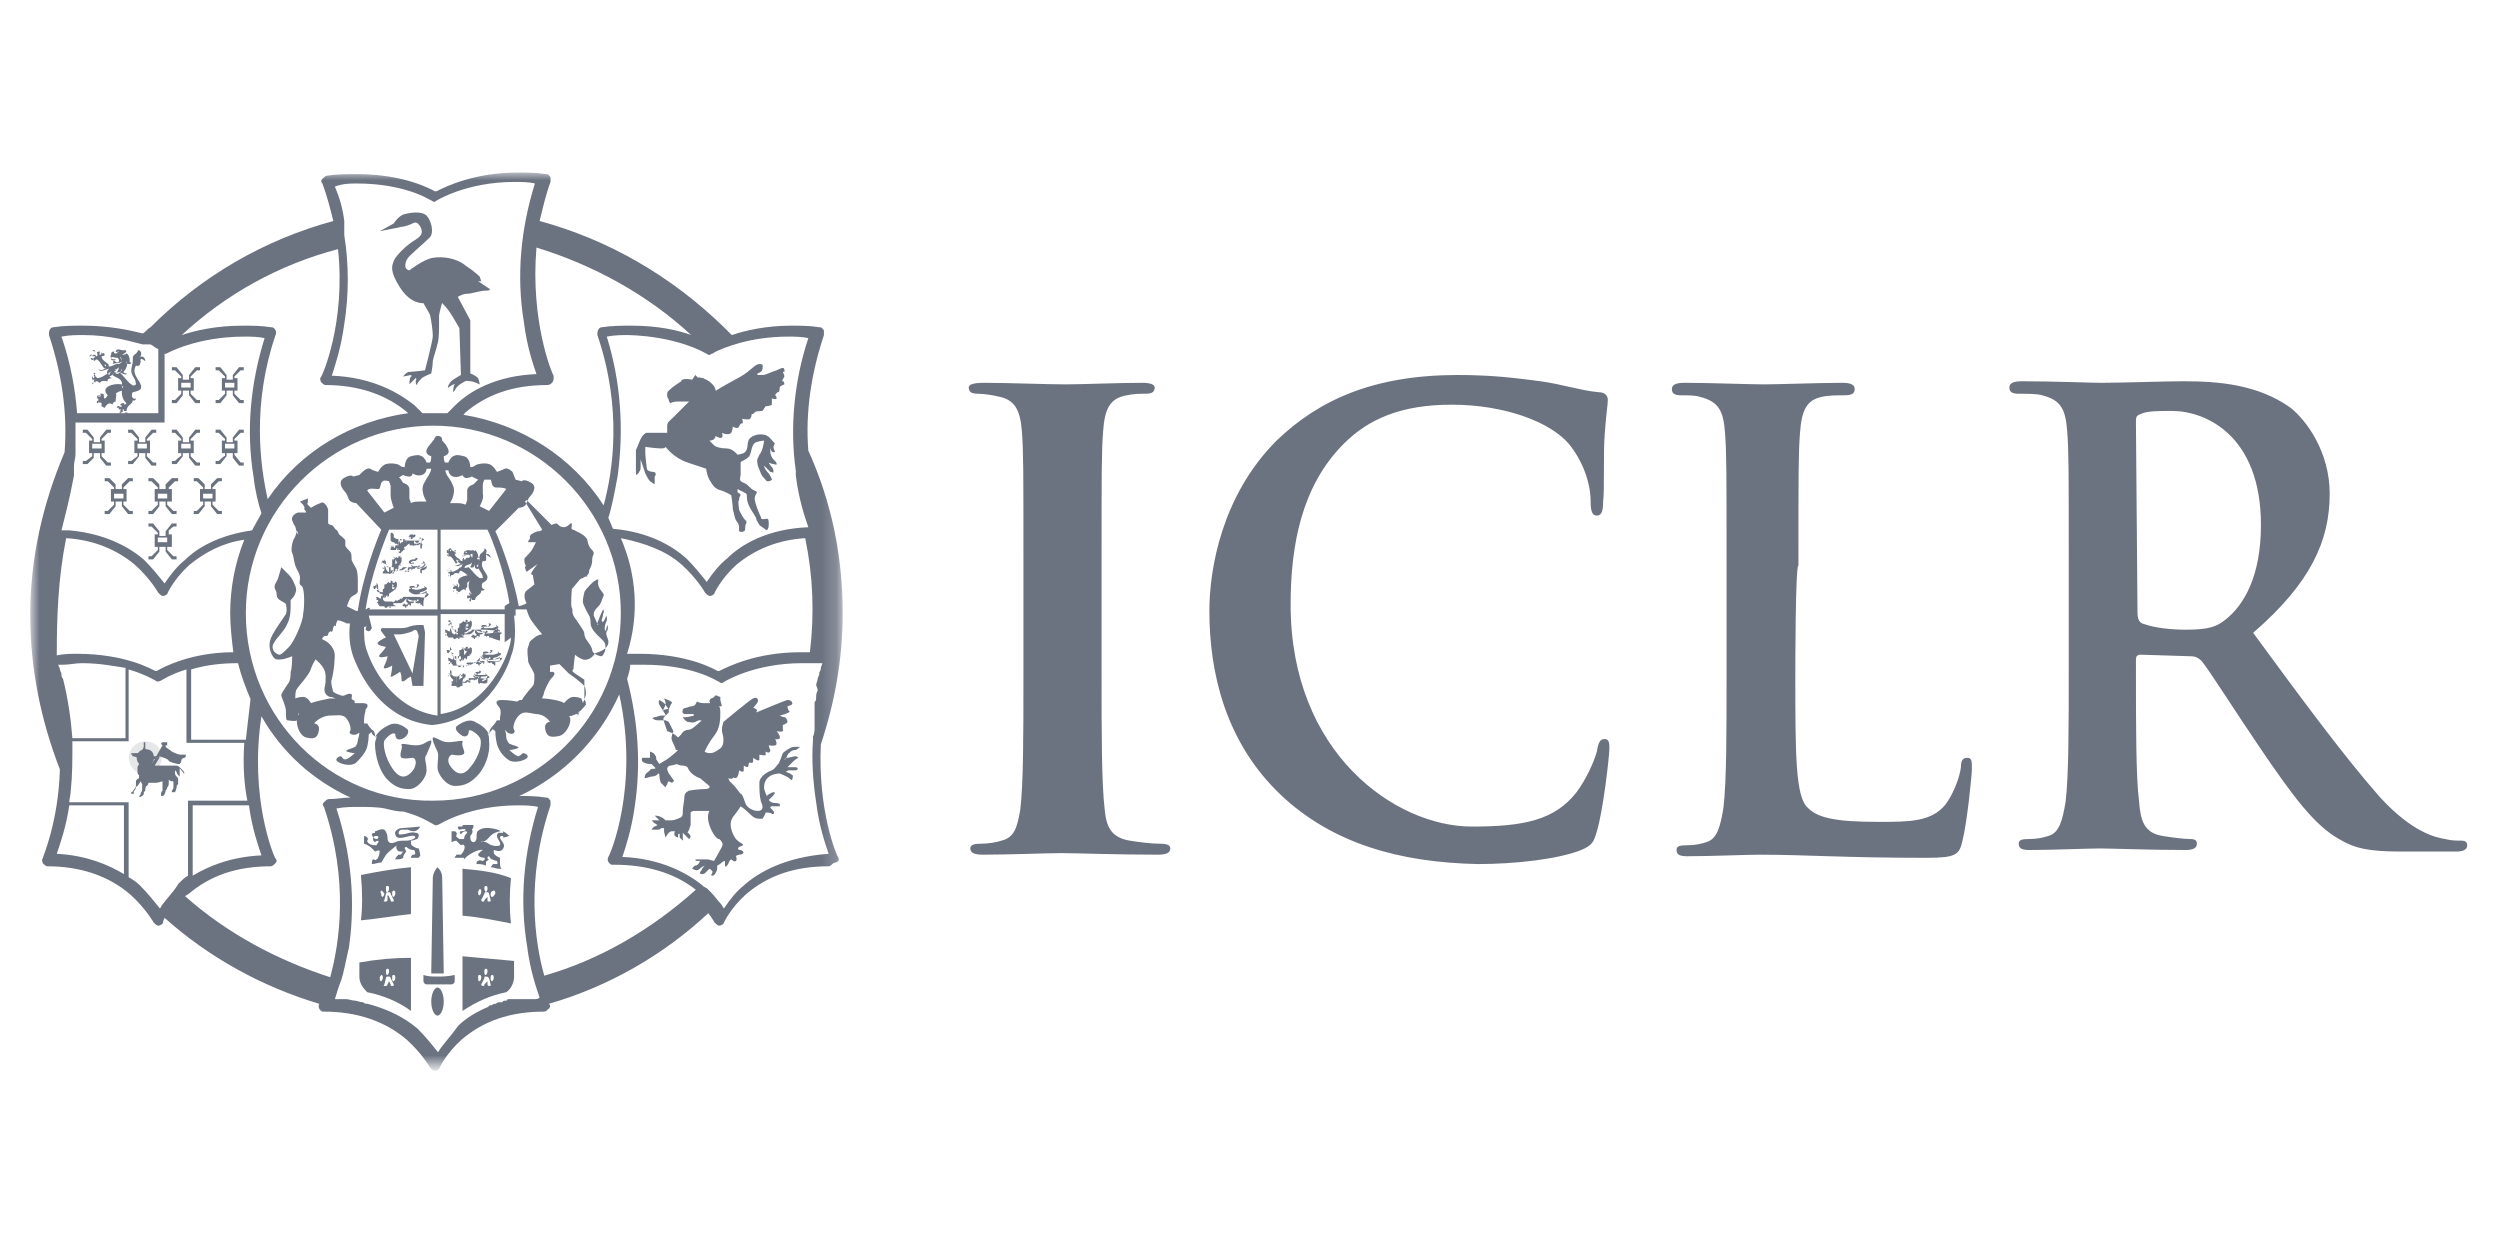 <?xml version="1.0" encoding="utf-8"?>
<!-- Generator: Adobe Illustrator 27.0.0, SVG Export Plug-In . SVG Version: 6.00 Build 0)  -->
<svg version="1.1" id="Layer_1" xmlns="http://www.w3.org/2000/svg" xmlns:xlink="http://www.w3.org/1999/xlink" x="0px" y="0px"
	 viewBox="0 0 160 80" style="enable-background:new 0 0 160 80;" xml:space="preserve">
<style type="text/css">
	.st0{fill:none;}
	.st1{fill-rule:evenodd;clip-rule:evenodd;fill:#6B7280;}
	.st2{filter:url(#Adobe_OpacityMaskFilter);}
	.st3{fill-rule:evenodd;clip-rule:evenodd;fill:#FFFFFF;}
	.st4{mask:url(#b_00000017492722024295938130000002662642931137988264_);fill-rule:evenodd;clip-rule:evenodd;fill:#6B7280;}
	.st5{fill:#6B7280;stroke:#E6E7E8;stroke-width:0.5;}
</style>
<g>
	<path class="st0" d="M0,0h160v80H0L0,0z"/>
	<path class="st1" d="M24,37.5C24,37.5,24,37.5,24,37.5c0.1,0,0.1,0,0.1,0l0,0.1c0,0,0,0.1,0.1,0.1c0.1,0,0,0-0.1,0.1
		c0,0,0.1,0.1,0.1,0.1c0,0,0.1,0,0.1,0c0,0,0,0.1,0,0.1c0,0,0,0,0.1,0c0,0,0.1,0,0.1,0.1c0,0,0,0-0.1,0.1c0,0,0.1,0.1,0.1,0.1
		c0,0,0,0,0-0.1c0-0.1,0-0.1,0-0.1s0,0,0-0.1c0-0.1,0-0.1,0-0.1s0,0-0.1,0c-0.1,0-0.2-0.1-0.2-0.2c0-0.1,0-0.1,0-0.2
		c0-0.1-0.1-0.2-0.1-0.2l0,0.1c0,0,0,0,0,0.1c0,0,0,0.1,0,0.1s0-0.1-0.1-0.1c-0.1,0-0.1,0-0.1,0s0,0,0,0.1c0,0,0,0.1,0.1,0.1
		C24.2,37.4,24.1,37.4,24,37.5C24.1,37.4,24,37.4,24,37.5C23.9,37.6,24,37.5,24,37.5"/>
	<path class="st1" d="M27.3,38C27.3,37.9,27.2,38,27.3,38c0-0.1,0-0.2,0-0.2s-0.1,0.1-0.1,0.1c-0.1,0-0.2,0.1-0.3,0.1
		c-0.1,0,0-0.1,0-0.1s0.1,0,0.3-0.1c0.2-0.1,0.1-0.2,0.1-0.2c0,0-0.1,0-0.1-0.1c0,0,0.1,0,0.1,0s-0.1,0-0.1,0c-0.1,0,0,0.1,0,0.1
		s0,0-0.3,0.1s-0.4,0-0.5,0c-0.1,0,0-0.1,0-0.1s0,0-0.1,0c0,0,0,0.1,0,0.1c0,0-0.1-0.1-0.1-0.1c0-0.1,0.1-0.1,0.2-0.1
		c0.1,0,0.1,0,0.2,0.1c0.1,0,0.2,0,0.2,0s0,0,0,0c0,0,0,0-0.1,0c0,0,0,0,0.1-0.1c0.1-0.1-0.1-0.1-0.1-0.1c-0.1,0,0,0,0,0.1
		c0,0,0,0.1-0.2,0.1c-0.1,0-0.2,0-0.3,0.1c-0.1,0.1,0,0.2,0.2,0.3c0.2,0.1,0.5,0,0.6,0c0.1,0,0.3-0.1,0.4,0c0.1,0,0,0.1-0.1,0.2
		c-0.1,0.1-0.4,0-0.6,0c-0.3,0-0.9,0-0.9,0s0,0.1-0.1,0.1c0,0.1-0.1,0-0.1,0s0,0.1-0.1,0.1c-0.1,0.1-0.2,0-0.2,0s0,0.1-0.1,0.1
		c0,0.1-0.1,0-0.1,0s0,0-0.1,0c0,0-0.2,0-0.3,0c-0.1,0-0.2-0.1-0.2-0.2c0-0.1-0.1-0.2-0.1-0.2c0,0,0,0.1,0,0.1c0,0,0,0.1,0,0.1
		c0,0,0,0-0.1,0c0,0-0.1-0.1-0.2-0.1c-0.1,0,0,0,0,0.1c0,0,0,0,0,0.1c0,0,0.1,0,0.1,0c0,0,0,0.1,0,0.1c0,0-0.1,0.1-0.1,0.1
		c0,0,0,0,0,0c0,0,0,0,0,0c0,0,0.1,0,0.1,0c0,0,0,0,0,0s0,0.1,0,0.1c0,0,0.1,0,0.1,0c0,0-0.1,0,0,0.1c0.1,0,0.1,0,0.2,0
		c0.1,0,0.1,0,0.1,0c0,0,0,0.1,0.1,0.1c0.1,0,0.1-0.1,0.2-0.1c0.1,0,0,0.1,0,0.1c0,0,0.1,0,0.1,0c0,0,0-0.1,0-0.1s0,0,0.1,0
		c0.1,0,0.1,0,0.2,0c0.1,0,0,0-0.1-0.1c-0.1,0,0-0.1,0-0.1s0,0,0.1,0c0,0,0.1,0,0.3,0c0.2,0,0.3-0.2,0.4-0.3c0.1,0,0,0,0,0.1
		c0,0,0,0.1,0,0.1c0,0,0.1,0.1,0.1,0.1s0,0.1-0.1,0.1s-0.1-0.1-0.2-0.1c-0.1,0-0.1,0,0,0c0,0,0,0,0,0c0,0,0.1,0,0.1,0c0,0,0,0,0,0
		s0,0-0.1,0.1c-0.1,0,0,0.1,0,0.1s0.1,0,0.1,0c0,0,0-0.1,0-0.1c0,0,0,0.1,0,0.1s0,0.1,0.1,0.1c0.1,0.1,0,0,0,0c0,0,0,0,0,0s0,0,0,0
		c0,0,0,0,0-0.1c0-0.1,0,0,0,0s0.1,0,0.1,0c0,0,0-0.1,0-0.1s0,0,0.1,0c0.1,0,0,0.1,0,0.1s0.1,0,0.1-0.1c0,0,0-0.1,0-0.1s0,0,0.1,0
		c0.1,0,0.1-0.1,0.1-0.1s0,0-0.2,0c-0.1,0-0.1,0-0.2-0.1c0-0.1,0-0.1,0-0.1c0,0,0,0.1,0.2,0.1c0.1,0.1,0.3,0,0.3,0s0,0,0,0
		c0,0,0,0.1,0,0.1l0,0c0,0,0.1-0.1,0.1-0.1c0-0.1,0.1,0,0.1,0c0,0.1-0.2,0.1-0.2,0.1c0,0,0,0.1,0,0.1s0,0,0.1,0s0,0.1,0.1,0
		c0,0,0.1,0,0.1,0s0,0,0,0.1c0,0,0,0.1,0,0.1c0,0,0,0,0-0.1c0,0,0,0,0.1,0c0,0,0,0,0-0.1c0,0,0,0,0,0s0,0,0,0.1
		c0,0.1,0.1,0.1,0.1,0.1s0,0,0,0c0,0,0,0,0,0c0,0,0,0,0-0.1c0,0,0-0.1,0-0.1s0,0,0,0c0,0,0-0.1,0-0.1C27.2,38.1,27.2,38.1,27.3,38
		C27.2,38.1,27.3,38.1,27.3,38 M24.5,35.9C24.5,35.9,24.5,35.9,24.5,35.9c0.1,0,0.1,0,0.1,0s0,0,0,0.1c0,0,0,0.1,0.1,0.1
		c0.1,0,0,0,0,0.1c0,0,0.1,0.1,0.1,0.1c0,0,0.1,0,0.1,0c0,0,0,0,0,0.1c0,0,0,0,0,0c0,0,0,0,0,0.1s0,0,0,0.1c0,0,0.1,0.1,0.1,0.1
		c0,0,0,0,0-0.1c0-0.1,0-0.1,0-0.1s0,0,0-0.1c0-0.1,0-0.1,0-0.1s0,0-0.1,0c0,0-0.2-0.1-0.2-0.1c0-0.1,0-0.1,0-0.2
		c0-0.1-0.1-0.2-0.1-0.2l0,0.1c0,0,0,0,0,0.1c0,0,0,0.1,0,0.1s0,0-0.1-0.1c0,0-0.1,0-0.1,0s0,0,0,0.1C24.5,35.8,24.5,35.8,24.5,35.9
		C24.6,35.8,24.5,35.8,24.5,35.9C24.5,35.8,24.4,35.9,24.5,35.9C24.4,36,24.5,35.9,24.5,35.9"/>
	<path class="st1" d="M27.3,36.4C27.3,36.3,27.2,36.4,27.3,36.4c0-0.1,0-0.2,0-0.2s0,0-0.1,0.1c-0.1,0-0.2,0.1-0.3,0.1
		c-0.1,0,0-0.1,0-0.1s0.1,0,0.2-0.1c0.1-0.1,0.1-0.2,0.1-0.2c0,0-0.1,0-0.1-0.1c0,0,0.1,0,0.1,0s-0.1,0-0.1,0c-0.1,0,0,0.1,0,0.1
		s0,0-0.2,0.1c-0.2,0-0.3,0-0.4,0c-0.1,0,0-0.1,0-0.1s0,0-0.1,0c0,0,0,0.1,0,0.1c0,0-0.1-0.1-0.1-0.1c0-0.1,0.1,0,0.1-0.1
		c0.1,0,0.1,0,0.2,0c0.1,0,0.1,0,0.1,0s0,0,0,0c0,0,0,0-0.1,0c0,0,0,0,0.1-0.1c0.1-0.1-0.1-0.1-0.1-0.1c-0.1,0,0,0,0,0
		c0,0,0,0.1-0.1,0.1c-0.1,0-0.2,0-0.3,0.1c-0.1,0.1,0,0.2,0.2,0.2c0.1,0,0.4,0,0.5,0c0.1,0,0.2-0.1,0.3,0c0.1,0,0,0.1-0.1,0.2
		c-0.1,0.1-0.3,0-0.5,0c-0.2,0-0.8,0-0.8,0s0,0-0.1,0.1c0,0.1-0.1,0-0.1,0s0,0.1-0.1,0.1c-0.1,0.1-0.1,0-0.1,0s0,0.1-0.1,0.1
		c0,0-0.1,0-0.1,0s0,0-0.1,0c0,0-0.1,0-0.2,0c-0.1,0-0.1,0-0.2-0.2c0-0.1-0.1-0.2-0.1-0.2c0,0,0,0.1,0,0.1c0,0,0,0.1,0,0.1
		c0,0,0,0,0,0c0,0-0.1-0.1-0.1-0.1c0,0,0,0,0,0c0,0,0,0,0,0.1c0,0,0.1,0,0.1,0c0,0,0,0,0,0.1c0,0-0.1,0.1-0.1,0.1c0,0,0,0,0,0
		c0,0,0,0,0,0c0,0,0,0,0,0s0,0,0,0s0,0,0,0.1c0,0,0.1,0,0.1,0c0,0-0.1,0,0,0c0.1,0,0.1,0,0.2,0c0.1,0,0.1,0,0.1,0c0,0,0,0.1,0.1,0
		c0.1,0,0.1-0.1,0.1-0.1c0.1,0,0,0.1,0,0.1c0,0,0.1,0,0.1,0c0,0,0-0.1,0-0.1s0,0,0.1,0c0.1,0,0.1,0,0.2,0c0.1,0,0,0-0.1,0
		c-0.1,0,0-0.1,0-0.1s0,0,0.1,0c0,0,0.1,0,0.2,0c0.1,0,0.3-0.2,0.4-0.2c0.1,0,0,0,0,0.1c0,0,0,0,0,0.1c0,0,0.1,0.1,0.1,0.1
		s0,0-0.1,0c0,0-0.1-0.1-0.2-0.1c-0.1,0-0.1,0,0,0c0,0,0,0,0,0c0,0,0.1,0,0.1,0c0,0,0,0,0,0s0,0-0.1,0.1c-0.1,0,0,0,0,0s0.1,0,0.1,0
		c0,0,0-0.1,0-0.1c0,0,0,0,0,0s0,0.1,0.1,0.1c0,0.1,0,0,0,0c0,0,0,0,0,0s0,0,0,0c0,0,0,0,0-0.1c0,0,0,0,0,0s0.1,0,0.1,0
		c0,0,0-0.1,0-0.1s0,0,0.1,0c0.1,0,0,0.1,0,0.1s0.1,0,0.1-0.1c0,0,0,0,0,0s0,0,0.1,0c0.1,0,0.1-0.1,0.1-0.1s0,0-0.1,0
		c-0.1,0-0.1,0-0.2-0.1c0,0,0-0.1,0-0.1c0,0,0,0.1,0.1,0.1c0.1,0.1,0.3,0,0.3,0s0,0,0,0c0,0,0,0.1,0,0.1l0,0c0,0,0.1-0.1,0.1-0.1
		c0,0,0.1,0,0.1,0c0,0.1-0.2,0.1-0.2,0.1c0,0,0,0.1,0,0.1s0,0,0,0c0,0,0,0,0.1,0c0,0,0.1,0,0.1,0s0,0,0,0.1c0,0,0,0.1,0,0.1s0,0,0,0
		c0,0,0,0,0,0c0,0,0,0,0-0.1c0,0,0,0,0,0s0,0,0,0.1c0,0.1,0.1,0.1,0.1,0.1s0,0,0,0c0,0,0,0,0,0c0,0,0,0,0-0.1c0,0,0,0,0,0s0,0,0,0
		c0,0,0-0.1,0-0.1C27.2,36.5,27.2,36.4,27.3,36.4C27.2,36.4,27.3,36.4,27.3,36.4 M25,34.6C25,34.6,25,34.6,25,34.6
		C25,34.6,25.1,34.5,25,34.6L25,34.6c0.1,0.1,0.1,0.1,0.2,0.1c0,0,0,0,0,0c0,0,0.1,0.1,0.1,0.1c0,0,0.1,0,0.1,0c0,0,0,0,0,0
		c0,0,0,0,0,0c0,0,0,0,0,0c0,0,0,0,0,0c0,0,0.1,0.1,0.1,0.1c0,0,0,0,0-0.1c0,0,0-0.1,0-0.1s0,0,0-0.1s0-0.1,0-0.1s0,0-0.1,0
		c-0.1,0-0.1-0.1-0.2-0.1c0,0,0-0.1,0-0.2c0-0.1,0-0.1,0-0.1l0,0l0,0c0,0,0,0.1,0,0.1s0,0-0.1-0.1c0,0-0.1,0-0.1,0s0,0,0,0
		C25,34.4,25,34.5,25,34.6C25.1,34.5,25,34.5,25,34.6C25,34.5,24.9,34.5,25,34.6C24.9,34.6,25,34.6,25,34.6"/>
	<path class="st1" d="M25.2,35c0-0.1-0.1-0.1-0.1-0.1C25.1,34.8,25.1,34.9,25.2,35C25.1,34.9,25.1,34.9,25.2,35
		C25.1,35,25.1,35,25.2,35c-0.1,0-0.2-0.1-0.2-0.1c0,0,0,0,0,0c0,0,0,0,0,0C25,35,25.1,35,25.2,35C25.1,35,25.1,35,25.1,35
		c0,0-0.1,0-0.1,0.1c0,0,0,0,0,0c0,0,0,0,0,0s0,0,0,0c0,0,0,0,0,0s0,0,0,0.1c0,0,0.1,0,0.1,0c0,0-0.1,0,0,0c0,0,0.1,0,0.1,0
		c0,0,0.1,0,0.1,0c0,0,0,0,0,0c0.1,0,0-0.1,0.1-0.1c0.1,0,0,0.1,0,0.1c0,0,0,0,0.1,0c0,0,0-0.1,0-0.1s0,0,0.1,0c0,0,0.1,0,0.1,0
		c0,0,0,0,0,0c-0.1,0,0-0.1,0-0.1s0,0,0,0c0,0,0.1,0,0.2,0c0.1,0,0.2-0.2,0.3-0.2c0.1,0,0,0,0,0.1c0,0,0,0,0,0.1c0,0,0.1,0,0.1,0
		s0,0,0,0s-0.1,0-0.2,0c0,0,0,0,0,0c0,0,0,0,0,0c0,0,0,0,0.1,0c0,0,0,0,0,0s0,0-0.1,0c-0.1,0,0,0,0,0s0.1,0,0.1,0c0,0,0,0,0-0.1
		c0,0,0,0,0,0s0,0.1,0,0.1c0,0,0,0,0,0c0,0,0,0,0,0s0,0,0,0c0,0,0,0,0-0.1c0,0,0,0,0,0s0.1,0,0.1,0c0,0,0,0,0,0s0,0,0.1,0
		c0.1,0,0,0.1,0,0.1s0,0,0.1-0.1c0,0,0,0,0,0s0,0,0.1,0s0.1-0.1,0.1-0.1s0,0-0.1,0c-0.1,0-0.1,0-0.1-0.1c0,0,0-0.1,0-0.1
		c0,0,0,0,0.1,0.1c0.1,0.1,0.2,0,0.2,0s0,0,0,0s0,0,0,0h0c0,0,0-0.1,0.1-0.1c0,0,0.1,0,0.1,0c0,0.1-0.1,0.1-0.1,0.1c0,0,0,0.1,0,0.1
		s0,0,0,0c0,0,0,0,0,0c0,0,0,0,0,0c0,0,0,0,0,0.1c0,0,0,0.1,0,0.1s0,0,0,0s0,0,0,0c0,0,0,0,0,0c0,0,0,0,0,0s0,0,0,0.1
		c0,0,0.1,0,0.1,0s0,0,0,0c0,0,0,0,0,0c0,0,0,0,0-0.1c0,0,0,0,0,0s0,0,0,0c0,0,0-0.1,0-0.1c0,0,0,0,0,0s0.1,0,0-0.1c0-0.1-0.1,0,0,0
		c0,0,0-0.1,0-0.1s0,0-0.1,0.1c0,0-0.1,0.1-0.2,0.1c-0.1,0,0-0.1,0-0.1s0.1,0,0.2-0.1c0.1,0,0.1-0.2,0.1-0.2c0,0,0,0-0.1-0.1
		c0,0,0.1,0,0.1,0s0,0-0.1,0s0,0.1,0,0.1s0,0-0.2,0c-0.2,0-0.3,0-0.3,0c0,0,0-0.1,0-0.1s0,0-0.1,0c0,0,0,0.1,0,0.1
		c0,0-0.1,0-0.1-0.1c0-0.1,0.1,0,0.1,0c0,0,0.1,0,0.1,0c0.1,0,0.1,0,0.1,0s0,0,0,0c0,0,0,0,0,0c0,0,0,0,0.1-0.1c0,0,0-0.1-0.1-0.1
		c-0.1,0,0,0,0,0c0,0,0,0.1-0.1,0c-0.1,0-0.2,0-0.2,0.1c-0.1,0.1,0,0.1,0.1,0.2c0.1,0,0.4,0,0.5,0c0.1,0,0.2-0.1,0.3,0
		c0.1,0,0,0.1-0.1,0.1c-0.1,0-0.3,0-0.4,0c-0.2,0-0.6,0-0.6,0s0,0,0,0.1c0,0-0.1,0-0.1,0s0,0-0.1,0.1c-0.1,0.1-0.1,0-0.1,0
		s0,0-0.1,0.1c0,0-0.1,0-0.1,0s0,0,0,0c0,0-0.1,0-0.2,0C25.3,35.1,25.2,35.1,25.2,35 M28.8,39.9c0,0-0.1,0-0.1,0.1
		C28.7,40.1,28.8,40,28.8,39.9C28.8,40,28.8,40,28.8,39.9C28.8,40,28.9,40,28.8,39.9l0.1,0.1c0,0,0,0.1,0.1,0.1c0.1,0,0,0-0.1,0.1
		c0,0,0.1,0.1,0.1,0.1c0,0,0.1,0,0.1,0c0,0,0,0,0,0.1c0,0,0,0,0,0c0,0,0.1,0.1,0.1,0.1s0,0-0.1,0.1c0,0,0.1,0.1,0.1,0.1
		c0,0,0-0.1,0-0.1c0-0.1,0-0.1,0-0.1s0,0,0-0.1c0-0.1,0-0.1,0-0.1s0,0-0.1,0c-0.1,0-0.2-0.1-0.2-0.2c0-0.1,0-0.1,0-0.2
		c0-0.1-0.1-0.2-0.1-0.2l0,0.1c0,0,0,0,0,0.1C28.9,39.8,28.9,39.8,28.8,39.9c0.1-0.1,0-0.1,0-0.2c-0.1,0-0.1,0-0.1,0s0,0,0,0.1
		C28.8,39.8,28.8,39.8,28.8,39.9C28.9,39.9,28.8,39.9,28.8,39.9"/>
	<path class="st1" d="M31.7,40.3c-0.1,0.1-0.4,0-0.6,0c-0.3,0-0.9,0-0.9,0s0,0.1-0.1,0.1c0,0.1-0.1,0-0.1,0s0,0.1-0.1,0.1
		c-0.1,0.1-0.2,0-0.2,0s0,0.1-0.1,0.1c0,0.1-0.1,0-0.1,0s0,0-0.1,0c0,0-0.1,0-0.3,0c-0.1,0-0.2-0.1-0.2-0.2c0-0.1-0.1-0.2-0.1-0.2
		c0,0,0,0.1,0,0.1c0,0,0,0.1,0,0.1c0,0,0,0-0.1,0c0,0-0.1-0.1-0.2-0.1s0,0,0,0.1c0,0,0,0,0,0.1c0,0,0.1,0,0.1,0c0,0,0,0.1,0,0.1
		c0,0-0.1,0.1-0.1,0.1c0,0,0,0,0,0c0,0,0,0,0,0c0,0,0,0,0-0.1c0,0,0.1,0,0.1,0l0,0.1c0,0,0.1,0,0.1,0c0,0-0.1,0,0,0.1
		c0.1,0,0.1,0,0.2,0c0.1,0,0.1,0,0.1,0c0,0,0,0.1,0.1,0.1c0.1,0,0.1-0.1,0.2-0.1c0.1,0,0,0.1,0,0.1c0,0,0.1,0,0.1,0c0,0,0-0.1,0-0.1
		s0,0,0.1,0c0.1,0,0.1,0,0.2,0c0.1,0,0,0-0.1-0.1c-0.1,0,0-0.1,0-0.1s0,0,0.1,0c0,0,0.1,0,0.3,0c0.2,0,0.3-0.2,0.4-0.3
		c0.1,0,0,0,0,0.1c0,0,0,0.1,0,0.1c0,0,0.1,0.1,0.1,0.1s0,0.1-0.1,0.1c0,0-0.1-0.1-0.2-0.1c-0.1,0-0.1,0,0,0c0,0,0,0,0,0
		c0,0,0.1,0,0.1,0c0,0,0,0,0,0s0,0-0.1,0.1c-0.1,0,0,0.1,0,0.1s0.1,0,0.1,0c0,0,0-0.1,0-0.1c0,0,0,0.1,0,0.1s0,0.1,0.1,0.1
		c0.1,0.1,0,0,0,0c0,0,0,0,0,0s0,0,0,0c0,0,0,0,0-0.1c0-0.1,0,0,0,0s0.1,0,0.1,0c0,0,0-0.1,0-0.1s0,0,0.1,0c0.1,0,0,0.1,0,0.1
		s0.1,0,0.1-0.1c0,0,0-0.1,0-0.1s0,0,0.1,0c0.1,0,0.1-0.1,0.1-0.1s0,0-0.2,0c-0.1,0-0.1,0-0.2-0.1c0-0.1,0-0.1,0-0.1
		c0,0,0,0.1,0.2,0.1c0.1,0.1,0.3,0,0.3,0s0,0,0,0c0,0,0,0.1,0,0.1l0,0c0,0,0.1-0.1,0.1-0.1c0-0.1,0.1,0,0.1,0
		c0.1,0.1-0.2,0.1-0.2,0.2c0,0,0,0.1,0,0.1s0,0,0.1,0c0,0,0,0.1,0.1,0c0,0,0.1,0,0.1,0s0,0,0,0.1c0,0,0,0.1,0,0.1c0,0,0,0,0-0.1
		c0,0,0,0,0.1,0c0,0,0,0,0-0.1c0,0,0,0,0,0s0,0,0,0.1C31.9,41,32,41,32,41s0,0,0,0c0,0,0,0,0,0c0,0,0,0,0-0.1s0-0.1,0-0.1s0,0,0,0
		c0,0,0-0.1,0-0.1c0,0,0-0.1,0-0.1s0.1,0,0.1-0.1c0-0.1-0.1,0-0.1,0c0,0,0-0.2,0-0.2s-0.1,0.1-0.1,0.1c-0.1,0.1-0.2,0.1-0.3,0.1
		c-0.1,0,0-0.1,0-0.1S31.6,40.4,31.7,40.3c0.2,0,0.2-0.2,0.2-0.2c0,0-0.1,0-0.1-0.1c0,0,0.1,0,0.1,0s-0.1,0-0.1,0
		c-0.1,0,0,0.1,0,0.1s0,0-0.3,0.1c-0.2,0-0.4,0-0.5,0c-0.1,0,0-0.1,0-0.1s0,0-0.1,0c0,0,0,0.1,0,0.1c0,0-0.1-0.1-0.1-0.1
		c0-0.1,0.1-0.1,0.2-0.1c0.1,0,0.1,0,0.2,0.1c0.1,0,0.2,0,0.2,0s0,0,0,0c0,0,0,0-0.1,0c0,0,0,0,0.1-0.1c0.1-0.1-0.1-0.1-0.1-0.1
		c-0.1,0,0,0,0,0.1c0,0,0,0.1-0.2,0.1c-0.1,0-0.2,0-0.3,0.1c-0.1,0.1,0,0.2,0.2,0.3c0.2,0.1,0.5,0,0.6,0s0.3-0.1,0.4,0
		C31.9,40.2,31.8,40.2,31.7,40.3 M28.8,41.6C28.8,41.6,28.8,41.7,28.8,41.6c0.1,0,0.1,0,0.1,0l0,0.1c0,0,0,0.1,0.1,0.1
		c0.1,0,0,0-0.1,0.1c0,0,0.1,0.1,0.1,0.1c0,0,0.1,0,0.1,0s0,0,0,0.1c0,0,0,0,0,0c0,0,0.1,0.1,0.1,0.1c0,0,0,0-0.1,0.1
		c0,0,0.1,0.1,0.1,0.1c0,0,0-0.1,0-0.1c0,0,0-0.1,0-0.1c0,0,0,0,0-0.1c0-0.1,0-0.1,0-0.1s0,0-0.1,0c-0.1,0-0.2-0.1-0.2-0.2
		c0-0.1,0-0.1,0-0.2c0-0.1-0.1-0.2-0.1-0.2l0,0.1l0,0.1c0,0,0,0.1,0,0.1s0-0.1-0.1-0.1c-0.1,0-0.1,0-0.1,0s0,0,0,0.1
		c0,0,0,0.1,0.1,0.1C28.9,41.6,28.8,41.6,28.8,41.6C28.8,41.6,28.7,41.6,28.8,41.6C28.7,41.7,28.8,41.6,28.8,41.6"/>
	<path class="st1" d="M32,42.2C32,42.1,32,42.2,32,42.2c0-0.1,0-0.2,0-0.2s0,0.1-0.1,0.1c-0.1,0-0.2,0.1-0.3,0.1c-0.1,0,0-0.1,0-0.1
		s0.1,0,0.3-0.1c0.2-0.1,0.2-0.2,0.1-0.2c0,0-0.1,0-0.1-0.1c0,0,0.1,0,0.1,0s-0.1,0-0.1,0c-0.1,0,0,0.1,0,0.1s0,0-0.3,0.1
		c-0.2,0-0.4,0-0.5,0c-0.1,0,0-0.1,0-0.1s0,0-0.1,0c0,0,0,0.1,0,0.1s-0.1-0.1-0.1-0.1c0-0.1,0.1-0.1,0.2-0.1c0.1,0,0.1,0,0.2,0.1
		c0.1,0,0.2,0,0.2,0s0,0,0,0c0,0,0,0-0.1,0c0,0,0,0,0.1-0.1c0.1-0.1-0.1-0.1-0.1-0.1c-0.1,0,0,0,0,0.1c0,0,0,0.1-0.2,0.1
		c-0.1,0-0.2,0-0.3,0.1c-0.1,0.1,0,0.2,0.2,0.3c0.2,0.1,0.5,0,0.6,0c0.1,0,0.3-0.1,0.4-0.1c0.1,0,0,0.1-0.1,0.2
		c-0.1,0.1-0.4,0-0.6,0c-0.3,0-0.9,0-0.9,0s0,0.1-0.1,0.1c0,0.1-0.1,0-0.1,0s0,0.1-0.1,0.1c-0.1,0.1-0.2,0-0.2,0s0,0.1-0.1,0.1
		c0,0.1-0.1,0-0.1,0s0,0-0.1,0c0,0-0.1,0-0.3,0s-0.2-0.1-0.2-0.2C29,42.1,29,42,29,42c0,0,0,0.1,0,0.1c0,0,0,0.1,0,0.1
		c0,0,0,0-0.1,0c0,0-0.1-0.1-0.2-0.1c-0.1,0,0,0,0,0.1c0,0,0,0,0,0.1c0,0,0.1,0,0.1,0c0,0,0,0.1,0,0.1c0,0-0.1,0.1-0.1,0.1
		c0,0,0,0,0,0c0,0,0,0,0.1,0c0,0,0,0,0-0.1c0,0,0.1,0,0.1,0s0,0.1,0,0.1c0,0,0.1,0,0.1,0c0,0-0.1,0,0,0.1c0.1,0,0.1,0,0.2,0
		c0.1,0,0.1,0,0.1,0c0,0,0,0.1,0.1,0.1c0.1,0,0.1-0.1,0.2-0.1c0.1,0,0,0.1,0,0.1c0,0,0.1,0,0.1,0c0,0,0-0.1,0-0.1s0,0,0.1,0
		c0.1,0,0.1,0,0.2,0c0.1,0,0,0-0.1-0.1c-0.1,0,0-0.1,0-0.1s0,0,0.1,0c0,0,0.1,0,0.3,0c0.2,0,0.3-0.2,0.4-0.3c0.1,0,0,0,0,0.1
		c0,0,0,0.1,0,0.1c0,0,0.1,0.1,0.1,0.1s0,0-0.1,0c0,0-0.1-0.1-0.2-0.1c-0.1,0-0.1,0,0,0s0,0,0,0c0,0,0.1,0,0.1,0c0,0,0,0,0,0
		s0,0-0.1,0.1c-0.1,0,0,0.1,0,0.1s0.1,0,0.1,0c0,0,0-0.1,0-0.1c0,0,0,0.1,0,0.1s0,0.1,0.1,0.1c0.1,0.1,0,0,0,0c0,0,0,0,0,0s0,0,0,0
		c0,0,0,0,0-0.1c0-0.1,0,0,0,0s0.1,0,0.1,0c0,0,0-0.1,0-0.1s0,0,0.1,0c0.1,0,0,0.1,0,0.1s0.1,0,0.1-0.1c0,0,0-0.1,0-0.1s0,0,0.1,0
		c0.1,0,0.1-0.1,0.1-0.1s0,0-0.2,0c-0.1,0-0.1,0-0.2-0.1c-0.1-0.1,0-0.1,0-0.1c0,0,0,0.1,0.1,0.1c0.1,0.1,0.3,0,0.3,0s0,0,0,0
		s0,0.1,0,0.1l0,0c0,0,0.1-0.1,0.1-0.1c0-0.1,0.1,0,0.1,0c0,0.1-0.2,0.1-0.2,0.2c0,0,0,0.1,0,0.1s0,0,0.1,0c0,0,0,0.1,0.1,0
		c0,0,0,0,0.1,0c0,0,0,0,0,0.1c0,0,0,0.1,0,0.1c0,0,0,0,0-0.1c0,0,0,0,0.1,0c0,0,0,0,0-0.1c0,0,0,0,0,0s0,0,0,0.1
		c0,0.1,0.1,0.1,0.1,0.1s0,0,0,0c0,0,0,0,0,0s0,0,0-0.1c0,0,0-0.1,0-0.1s0,0,0,0s0-0.1,0-0.1C32,42.3,32,42.3,32,42.2
		C32,42.3,32.1,42.3,32,42.2 M28.8,43.2c0,0-0.1,0-0.1,0.1C28.6,43.3,28.7,43.2,28.8,43.2C28.7,43.2,28.7,43.2,28.8,43.2
		C28.8,43.2,28.8,43.2,28.8,43.2C28.8,43.2,28.8,43.2,28.8,43.2c0,0.1,0.1,0.2,0.1,0.2c0,0,0,0,0,0c0,0,0.1,0.1,0.1,0.1
		c0,0,0.1,0,0.1,0c0,0,0,0,0,0c0,0,0,0,0,0c0,0,0,0,0,0c0,0,0,0,0,0.1c0,0,0.1,0.1,0.1,0.1c0,0,0,0,0-0.1c0,0,0-0.1,0-0.1s0,0,0-0.1
		c0-0.1,0-0.1,0-0.1s0,0-0.1,0c-0.1,0-0.1-0.1-0.2-0.1c0-0.1,0-0.1,0-0.2c0-0.1-0.1-0.1-0.1-0.1l0,0l0,0
		C28.8,43,28.8,43.1,28.8,43.2c0.1-0.1,0-0.1,0-0.1c0,0-0.1,0-0.1,0S28.7,43,28.8,43.2C28.7,43.1,28.7,43.1,28.8,43.2
		C28.8,43.1,28.8,43.2,28.8,43.2"/>
	<path class="st1" d="M31.2,43.6C31.2,43.6,31.1,43.6,31.2,43.6c0-0.1,0-0.1,0-0.2c0,0,0,0-0.1,0.1c0,0-0.2,0.1-0.2,0.1
		c-0.1,0,0-0.1,0-0.1s0.1,0,0.2-0.1c0.1,0,0.1-0.2,0.1-0.2c0,0-0.1,0-0.1-0.1c0,0,0.1,0,0.1,0s0,0-0.1,0c-0.1,0,0,0.1,0,0.1
		s0,0-0.2,0c-0.2,0-0.3,0-0.3,0c-0.1,0,0-0.1,0-0.1s0,0-0.1,0c0,0,0,0.1,0,0.1c0,0-0.1,0-0.1-0.1c0-0.1,0.1,0,0.1,0
		c0.1,0,0.1,0,0.1,0c0.1,0,0.1,0,0.1,0s0,0,0,0c0,0,0,0,0,0c0,0,0,0,0.1-0.1c0,0-0.1-0.1-0.1-0.1s0,0,0,0c0,0,0,0.1-0.1,0.1
		c-0.1,0-0.2,0-0.2,0.1c-0.1,0,0,0.2,0.1,0.2c0.1,0,0.4,0,0.5,0c0.1,0,0.2-0.1,0.3,0c0.1,0,0,0.1-0.1,0.1c-0.1,0.1-0.3,0-0.5,0
		c-0.2,0-0.7,0-0.7,0s0,0,0,0.1c0,0.1-0.1,0-0.1,0s0,0-0.1,0.1c-0.1,0.1-0.1,0-0.1,0s0,0-0.1,0.1c0,0-0.1,0-0.1,0s0,0,0,0
		c0,0-0.1,0-0.2,0c-0.1,0-0.1,0-0.2-0.2c0-0.1-0.1-0.1-0.1-0.1c0,0,0,0.1,0,0.1s0,0.1,0,0.1c0,0,0,0,0,0c0,0-0.1,0-0.1,0
		c0,0,0,0,0,0c0,0,0,0,0,0.1c0,0,0.1,0,0.1,0c0,0,0,0,0,0c0,0-0.1,0-0.1,0.1c0,0,0,0,0,0c0,0,0,0,0,0c0,0,0,0,0,0c0,0,0,0,0,0
		s0,0,0,0.1c0,0,0.1,0,0.1,0c0,0-0.1,0,0,0c0,0,0.1,0,0.2,0c0,0,0.1,0,0.1,0c0,0,0,0,0,0c0.1,0,0-0.1,0.1-0.1c0.1,0,0,0.1,0,0.1
		c0,0,0,0,0.1,0c0,0,0-0.1,0-0.1s0,0,0.1,0c0,0,0.1,0,0.1,0c0,0,0,0-0.1,0c-0.1,0,0-0.1,0-0.1s0,0,0,0c0,0,0.1,0,0.2,0
		c0.1,0,0.3-0.2,0.3-0.2c0.1,0,0,0,0,0.1c0,0,0,0,0,0.1c0,0,0.1,0,0.1,0s0,0-0.1,0c0,0-0.1,0-0.2-0.1c-0.1,0-0.1,0,0,0c0,0,0,0,0,0
		c0,0,0,0,0.1,0c0,0,0,0,0,0s0,0-0.1,0c-0.1,0,0,0,0,0s0.1,0,0.1,0c0,0,0,0,0-0.1c0,0,0,0,0,0s0,0.1,0.1,0.1c0,0,0,0,0,0
		c0,0,0,0,0,0s0,0,0,0c0,0,0,0,0-0.1c0,0,0,0,0,0s0.1,0,0.1,0c0,0,0,0,0,0s0,0,0.1,0c0.1,0,0,0.1,0,0.1s0,0,0.1-0.1c0,0,0,0,0,0
		s0,0,0.1,0c0,0,0.1-0.1,0.1-0.1s0,0-0.1,0c-0.1,0-0.1,0-0.2-0.1c0,0,0-0.1,0-0.1s0,0,0.1,0.1c0.1,0.1,0.2,0,0.2,0s0,0,0,0
		c0,0,0,0.1,0,0.1l0,0c0,0,0.1-0.1,0.1-0.1c0,0,0.1,0,0.1,0c0,0.1-0.1,0.1-0.2,0.1c0,0,0,0.1,0,0.1s0,0,0,0c0,0,0,0,0,0c0,0,0,0,0,0
		s0,0,0,0.1c0,0,0,0.1,0,0.1s0,0,0,0c0,0,0,0,0,0c0,0,0,0,0-0.1c0,0,0,0,0,0s0,0,0,0.1c0,0,0.1,0.1,0.1,0.1s0,0,0,0c0,0,0,0,0,0
		c0,0,0,0,0-0.1c0,0,0,0,0,0s0,0,0,0C31.2,43.8,31.2,43.7,31.2,43.6C31.1,43.7,31.1,43.7,31.2,43.6C31.1,43.7,31.2,43.7,31.2,43.6
		 M6.1,22.5c0-0.1-0.1-0.1-0.2-0.1C6,22.5,6.1,22.5,6.1,22.5 M5.9,22.8c0,0,0.1,0,0.2,0C6,22.9,6,23,6,23.1c0.1,0,0.1-0.1,0.2-0.1
		c0.2,0.1,0.3,0.4,0.5,0.6c0-0.1,0.1,0,0.1-0.1c-0.1-0.1-0.1-0.1-0.1-0.2c0.1,0.1,0.2,0.1,0.3,0.1c-0.1-0.2-0.5-0.3-0.5-0.6
		c0,0,0.2,0,0.2-0.1c0-0.1-0.1-0.1-0.1-0.1c-0.1,0-0.1,0.1-0.2,0.1c-0.1,0,0-0.1,0-0.2c-0.1,0-0.2,0-0.2,0.1c0,0,0.1,0.1,0,0.2
		c-0.1,0-0.1-0.1-0.1-0.1C5.9,22.7,5.9,22.8,5.9,22.8 M6.5,22.5c0,0.1-0.1,0.1,0,0.2C6.5,22.7,6.5,22.5,6.5,22.5 M5.9,22.7
		c-0.1,0-0.1,0-0.2,0.1h0.1C5.9,22.7,5.9,22.7,5.9,22.7"/>
	<path class="st1" d="M5.8,22.9C5.8,23,5.9,23.1,6,23c0,0,0,0,0-0.1C5.9,23,5.9,22.9,5.8,22.9 M7.4,23c-0.1,0-0.3,0-0.3-0.1
		c0,0.1,0,0.1,0,0.1C7.2,23.1,7.4,23.1,7.4,23 M6.2,24.4c0.1,0,0.1,0.1,0.2,0.1c0.1-0.2,0.4-0.1,0.5-0.1c-0.1-0.2,0.3-0.2,0.3-0.2
		c-0.2,0-0.2-0.2-0.3-0.3c-0.2,0.1-0.4,0.3-0.7,0.3c0,0,0-0.1-0.1-0.1C6.1,24,6.1,24,6,24c0,0.1,0.1,0.1,0,0.2c-0.1,0,0-0.1-0.1-0.1
		c0,0,0,0.1,0,0.2c0,0,0.1,0,0.2,0c0,0-0.1,0-0.1,0.1c0,0,0.1,0.1,0.1,0.1C6.1,24.4,6.1,24.4,6.2,24.4 M6.1,23.9c0,0-0.1-0.1-0.1,0
		C6,24,6.1,24,6.1,23.9 M5.8,24.2C5.8,24.2,5.9,24.2,5.8,24.2C5.8,24.2,5.7,24.2,5.8,24.2 M5.9,24.6C6.1,24.5,5.9,24.4,5.9,24.6
		 M7.4,25.2c0.1-0.1,0.3-0.2,0.5-0.2c0-0.1,0,0,0-0.1c-0.1,0-0.1-0.2-0.1-0.3c-0.6-0.1-1.4,0.2-0.9,0.7c-0.1,0.1-0.1,0.2-0.2,0.2
		c-0.1,0,0-0.2-0.1-0.3c-0.1,0-0.1,0-0.2,0c0,0,0.1,0.1,0,0.2c-0.1,0-0.1-0.1-0.1-0.1c0,0.1-0.1,0.1-0.1,0.2c0.1,0,0.1,0,0.1,0.1
		c0,0.1-0.1,0-0.1,0.1c0,0.1,0,0.1,0.1,0.1c0,0,0.1-0.1,0.2,0c0,0.1,0,0.1,0,0.2c0.1,0,0.1,0.1,0.2,0.1c0.1-0.2,0.3-0.4,0.5-0.2
		c0-0.1,0.1-0.2,0.2-0.2C7.4,25.4,7.5,25.2,7.4,25.2 M6.4,25.3c-0.1,0-0.2,0-0.2,0.1C6.2,25.4,6.4,25.4,6.4,25.3 M6.3,25.7
		c0,0,0,0.1,0,0.1C6.3,25.8,6.4,25.7,6.3,25.7"/>
	<path class="st1" d="M6.5,26c0.1,0,0.2,0,0.2-0.1C6.6,25.9,6.5,25.9,6.5,26 M7.5,26.1c0,0,0.1,0,0.1,0C7.7,25.9,7.4,26,7.5,26.1
		 M7.7,26.3c0,0-0.1,0.1,0,0.2C7.7,26.4,7.8,26.4,7.7,26.3C7.7,26.3,7.8,26.3,7.7,26.3 M8,26.4c0,0.1,0,0.1,0.1,0.1
		C8.2,26.4,8.2,26.4,8,26.4L8,26.4L8,26.4z"/>
	<path class="st1" d="M6.6,23.4c0,0.1,0.1,0.2,0.2,0.2c-0.2,0-0.3,0.2-0.5,0c0.1,0.3,0.5,0,0.7,0c-0.2,0.1-0.2,0.4,0,0.4
		c0-0.3,0.5-0.3,0.6-0.5c0,0.2-0.1,0.3-0.2,0.4c0.2,0.1,0.3-0.1,0.4-0.3c0,0.1,0,0.1-0.1,0.2c0,0,0,0,0,0l0,0c-0.1,0-0.3,0.1-0.4,0
		c0.1-0.1,0.2-0.1,0.1-0.2c-0.1,0.2-0.7,0.2-0.4,0.5C7.2,24,7.2,24,7.3,23.9c0,0-0.1,0-0.1,0.1c0.2,0.2,0.7,0.2,0.6,0.7
		c0.1,0.1,0.1-0.1,0.1,0c-0.2,0.3-0.1,0.9,0.2,1.1c0,0-0.1,0.1-0.1,0.1c-0.1,0,0-0.1-0.1-0.1c-0.1,0-0.1,0-0.2,0.1
		c0,0.1,0.1,0,0.1,0.1c-0.1,0.1-0.1,0-0.2,0c0,0.1,0,0.1,0,0.2c0.1,0,0.2,0,0.2,0c0,0-0.1,0-0.1,0.1c0.1,0,0,0.1,0.1,0.1
		c0.1,0,0-0.2,0.1-0.2c0.1,0,0,0.1,0,0.1c0.1,0,0.1,0,0.2,0c0-0.4,0.4-0.4,0.4-0.7c0.1,0.1,0.2,0,0.2-0.1c-0.3,0.1-0.3-0.3-0.2-0.4
		C9,25,9.1,24.9,9,24.6c-0.1-0.3-0.6-0.7-0.3-1.2C9,23.5,9,23.2,9,23c0.1-0.1,0.2,0.1,0.3,0.1c0-0.2-0.2-0.4-0.4-0.2
		c0,0,0.1-0.1,0.1-0.1c0.1-0.2,0-0.4-0.2-0.4c0.1,0,0,0.1,0,0.1c-0.1,0.2-0.3,0.2-0.3,0.4c0,0.1,0,0.1,0,0.2c0,0.2-0.1,0.4-0.1,0.6
		c0,0.4,0.3,0.5,0.3,0.9c-0.1,0.1-0.2,0.1-0.3,0c-0.3-0.2-0.5-0.6-0.8-0.8C8,24,8.1,24,8.1,23.9c0,0-0.2,0-0.2-0.1
		c0.2-0.2,0.3-0.5,0.2-0.7c0,0.1,0,0.2,0.1,0.2c0.1,0,0.2,0,0.2-0.1c-0.1,0-0.1,0-0.1-0.1c0-0.3-0.1-0.4-0.2-0.5
		c0,0.1-0.2,0.1-0.3,0.1c0.2-0.1,0.4-0.2,0.2-0.3c-0.2,0.1-0.5-0.2-0.6,0.1c0.1,0.1,0.2-0.1,0.2,0c-0.1,0-0.1,0.2-0.3,0.1v-0.1
		c-0.1,0-0.1,0-0.2,0.1c0.1,0.1-0.1,0.1,0,0.3c0.1-0.1,0.2,0,0.4,0c0.1,0,0.2,0.3,0,0.3c-0.1,0-0.1-0.1-0.2-0.1
		c-0.1,0,0,0.1-0.1,0.2c0.2-0.1,0.5,0,0.6-0.2c0-0.1-0.1-0.1-0.1-0.3l0,0c0.1,0.2,0.2,0.4-0.1,0.5c-0.2-0.1-0.7,0.4-0.7,0
		c-0.2,0-0.1,0.2-0.1,0.2C6.8,23.5,6.7,23.4,6.6,23.4 M11.2,29.5H11l0,0.2h0.3l0.4-0.5V29h0.4v0.3l0.4,0.5h0.3l0-0.2h-0.2l-0.4-0.4
		V29h0.2v-0.8h-0.2v-0.1l0.4-0.4h0.2l0-0.2h-0.3l-0.4,0.5v0.3h-0.4v-0.3l-0.4-0.5H11l0,0.2h0.2l0.4,0.4v0.1h-0.2V29h0.2v0.2
		C11.6,29.1,11.2,29.5,11.2,29.5z M11.6,28.7h0.6v-0.3h-0.6V28.7z M14,29.5h-0.2l0,0.2h0.3l0.4-0.5V29h0.4v0.3l0.4,0.5h0.3l0-0.2
		h-0.2L15,29.1V29h0.2v-0.8H15v-0.1l0.4-0.4h0.2l0-0.2h-0.3l-0.4,0.5v0.3h-0.4v-0.3l-0.4-0.5h-0.3l0,0.2H14l0.4,0.4v0.1h-0.2V29h0.2
		v0.2C14.4,29.1,14,29.5,14,29.5z M14.4,28.7H15v-0.3h-0.6V28.7z M8.4,29.5H8.2l0,0.2h0.3l0.4-0.5V29h0.4v0.3l0.4,0.5H10l0-0.2H9.8
		l-0.4-0.4V29h0.2v-0.8H9.4v-0.1l0.4-0.4H10l0-0.2H9.7l-0.4,0.5v0.3H8.9v-0.3l-0.4-0.5H8.2l0,0.2h0.2l0.4,0.4v0.1H8.6V29h0.2v0.2
		L8.4,29.5L8.4,29.5z M8.8,28.7h0.6v-0.3H8.8V28.7z M11.2,25.6H11l0,0.2h0.3l0.4-0.5V25h0.4v0.3l0.4,0.5h0.3l0-0.2h-0.2l-0.4-0.4V25
		h0.2v-0.8h-0.2v-0.1l0.4-0.4h0.2l0-0.2h-0.3L12.1,24v0.3h-0.4V24l-0.4-0.5H11l0,0.2h0.2l0.4,0.4v0.1h-0.2V25h0.2v0.2
		C11.6,25.2,11.2,25.6,11.2,25.6z M11.6,24.8h0.6v-0.3h-0.6V24.8z M14,25.6h-0.2l0,0.2h0.3l0.4-0.5V25h0.4v0.3l0.4,0.5h0.3l0-0.2
		h-0.2L15,25.2V25h0.2v-0.8H15v-0.1l0.4-0.4h0.2l0-0.2h-0.3L14.9,24v0.3h-0.4V24l-0.4-0.5h-0.3l0,0.2H14l0.4,0.4v0.1h-0.2V25h0.2
		v0.2C14.4,25.2,14,25.6,14,25.6z M14.4,24.8H15v-0.3h-0.6V24.8z M11.1,33.7h0.2l0-0.2H11l-0.4,0.5v0.3h-0.4v-0.3l-0.4-0.5H9.5
		l0,0.2h0.2l0.4,0.4v0.1H9.9v0.8h0.2v0.2l-0.4,0.4H9.5l0,0.2h0.3l0.4-0.5v-0.3h0.4v0.3l0.4,0.5h0.3l0-0.2h-0.2l-0.4-0.4v-0.2H11
		v-0.8h-0.2V34C10.7,34,11.1,33.7,11.1,33.7z M10.1,34.7h0.6v-0.3h-0.6V34.7z M7,30.6H6.7l0,0.2h0.2l0.4,0.4v0.1H7.1v0.8h0.2v0.2
		l-0.4,0.4H6.7l0,0.2H7l0.4-0.5v-0.3h0.4v0.3l0.4,0.5h0.3l0-0.2H8.3l-0.4-0.4v-0.2h0.2v-0.8H7.9v-0.1l0.4-0.4h0.2l0-0.2H8.2L7.8,31
		v0.3H7.4V31L7,30.6L7,30.6z M7.3,31.9h0.6v-0.3H7.3V31.9L7.3,31.9z M9.8,30.6H9.5l0,0.2h0.2l0.4,0.4v0.1H9.9v0.8h0.2v0.2l-0.4,0.4
		H9.5l0,0.2h0.3l0.4-0.5v-0.3h0.4v0.3l0.4,0.5h0.3l0-0.2h-0.2l-0.4-0.4v-0.2H11v-0.8h-0.2v-0.1l0.4-0.4h0.2l0-0.2H11L10.6,31v0.3
		h-0.4V31L9.8,30.6L9.8,30.6z M10.1,31.9h0.6v-0.3h-0.6V31.9L10.1,31.9z M12.7,30.6h-0.3l0,0.2h0.2l0.4,0.4v0.1h-0.2v0.8H13v0.2
		l-0.4,0.4h-0.2l0,0.2h0.3l0.4-0.5v-0.3h0.4v0.3l0.4,0.5h0.3l0-0.2H14l-0.4-0.4v-0.2h0.2v-0.8h-0.2v-0.1l0.4-0.4h0.2l0-0.2h-0.3
		L13.5,31v0.3h-0.4V31C13.1,31,12.7,30.6,12.7,30.6z M13,31.9h0.6v-0.3H13V31.9L13,31.9z M5.5,29.5H5.3l0,0.2h0.3L6,29.3V29h0.4v0.3
		l0.4,0.5h0.3l0-0.2H6.9l-0.4-0.4V29h0.2v-0.8H6.5v-0.1l0.4-0.4h0.2l0-0.2H6.8l-0.4,0.5v0.3H6v-0.3l-0.4-0.5H5.3l0,0.2h0.2l0.4,0.4
		v0.1H5.7V29h0.2v0.2L5.5,29.5L5.5,29.5z M5.9,28.7h0.6v-0.3H5.9V28.7z M25.8,14.5c0.1,0,0.4-0.1,0.6-0.2c0.2-0.1,0.3-0.1,0.5,0.2
		c0.2,0.4,0.1,0.6-0.4,0.9c-0.5,0.3-1.2,1-1.3,1.3c-0.1,0.3-0.3,0.6,0.4,1.7c0.7,1.1,1.5,1,1.5,1l0.4,0.7c0.1,0.3,0.2,1.1,0.2,1.4
		c0,0.3-0.5,2.2-0.5,2.2s-0.8,0.1-1,0.1c-0.2,0-0.4,0.3-0.4,0.3l0.5-0.1c0,0,0.1,0.1,0,0.1c-0.1,0.1-0.1,0.5-0.1,0.5l0.4-0.4
		c0,0,0.1,0,0,0.2c0,0.2,0.1,0.3,0.1,0.2c0-0.1,0.2-0.3,0.3-0.4c0.1-0.1,0.6-0.3,0.6-0.3s0.1-0.5,0.1-0.8C27.7,23,28,22.1,28,22
		c0.1-0.2,0.1-1.1,0.1-1.2c0-0.2,0-0.4,0-0.6c0-0.1,0.2-0.9,0.2-0.8c0.1,0.1,0.3,0.3,0.5,0.6c0.2,0.3,0.6,1,0.6,1c0,0.1,0.1,3,0.1,3
		s-0.2,0.1-0.5,0.3c-0.3,0.2-0.4,0.6-0.3,0.5c0.1-0.1,0.5-0.3,0.4-0.2c-0.1,0.1-0.1,0.5-0.1,0.5l0.1-0.1c0,0,0.1-0.3,0.5-0.5
		c0.3-0.2,0.3-0.1,0.5-0.1c0.2,0,0.6,0.2,0.6,0.2s0-0.1-0.1-0.4c-0.2-0.2-0.5-0.3-0.5-0.3l0-3.4L29.3,19c0,0,0.3-0.2,0.6-0.2
		c0.3,0,0.8-0.2,1.2-0.2c0.5,0,0.1-0.2,0.1-0.2l-0.6-0.4l0.2,0l-0.1-0.3c0,0-0.3-0.3-0.9-0.7c-0.6-0.5-1.5-0.6-2.1-0.5
		c-0.6,0.1-1.5,0.8-1.5,0.8s-0.1,0-0.2-0.1c-0.1-0.1-0.1-0.5,0.2-0.8c0.3-0.3,1-0.9,1.3-1.2c0.3-0.3,0.1-1.1-0.2-1.4
		c-0.3-0.3-1-0.2-1.4-0.1c-0.4,0.1-0.7,0.6-0.7,0.6l-0.9,0.5l1-0.2C25.4,14.6,25.7,14.5,25.8,14.5 M40.7,30.4c0,0,0.2-0.1,0.2-0.2
		c0.1-0.1,0.1-0.2,0.1-0.4c0-0.2,0-0.4,0-0.4s0.2,0.6,0.3,0.9c0.1,0.2,0.2,0.4,0.3,0.5c0.2,0.1,0.3,0.3,0.3,0.1c0-0.2,0-0.3,0-0.4
		c0.1-0.1,0.1-0.3-0.1-0.3c-0.2,0-0.4-0.1-0.4-0.2s-0.1-0.7-0.1-1c0-0.3,0-0.4,0-0.4s0.7,0.1,1,0.1c0.3,0,0.3-0.1,0.3-0.1
		s0.5,0.7,1.4,1c0.9,0.3,1.2,0.4,1.2,0.4s0,0.3,0.2,0.7c0.2,0.3,0.3,0.6,0.8,0.7c0.5,0.2,0.6,0.3,0.6,0.3s0.1,0.6,0.1,0.9
		c0.1,0.3,0.1,0.5,0.2,0.7c0.1,0.1,0.2,0.3,0.2,0.4V34c0,0,0.2,0.1,0.3,0c0.1,0,0.1-0.2,0.1-0.4c0.1-0.1,0.1-0.3,0-0.3
		c-0.1-0.1-0.4-0.6-0.4-0.7c0-0.1-0.1-0.5,0-0.6c0-0.2,0.1-0.3,0.1-0.3c0-0.1-0.2-0.2-0.2-0.2v-0.2l0.4,0.2c0.1,0.1,0.2,0,0.2,0.3
		c0,0.3,0.1,0.5,0.2,0.7c0.1,0.2,0.4,0.6,0.4,0.7s0.1,0.2,0.2,0.4c0.1,0.1,0.3,0.2,0.4,0.3c0.1,0.1,0.2-0.1,0.2-0.3
		c0-0.2,0-0.4-0.1-0.4c-0.2,0-0.4,0.1-0.4-0.1c-0.1-0.2-0.4-0.9-0.4-1.2c0-0.3,0.3-0.4,0-0.5c-0.3-0.1-0.4-0.4-0.7-0.5
		c-0.2-0.1-0.3-0.1-0.2-0.5c0-0.3,0-0.6,0-0.8c0-0.1,0.5-0.2,0.6-0.5c0.1-0.2,0.1-0.7,0.4-0.8c0.3-0.1,0.5-0.1,0.5-0.1
		c0,0.1-0.1,0.7-0.3,0.9c-0.1,0.3-0.2,0.2-0.1,0.7c0.2,0.5,0.2,0.6,0.4,0.8c0.2,0.2,0.1,0.2,0.3,0.2c0.1,0,0.2-0.1,0.2-0.1
		s0-0.1-0.2-0.4c-0.3-0.3-0.3-0.5-0.3-0.5s0.4,0.4,0.4,0.4c0.1,0,0.2,0.1,0.2,0c0-0.1,0-0.2-0.1-0.3c-0.1-0.1-0.2-0.3-0.2-0.3
		s0.2,0.1,0.3,0.1c0.1,0,0.2,0.1,0.2,0c0-0.1,0-0.1-0.2-0.3c-0.1-0.1-0.2-0.3-0.2-0.5c0-0.2,0-0.3,0-0.3s0,0.2,0.1,0.3
		c0.1,0.1,0.2,0,0.2,0s-0.1-0.2-0.1-0.3c0-0.1,0.1-0.2,0.1-0.2s-0.4-0.5-0.5-0.5c-0.1-0.1-0.4-0.1-0.5-0.1c-0.1,0-0.6,0.1-0.7,0.4
		c-0.1,0.3,0,0.6-0.3,0.8c-0.3,0.1-0.4,0.1-0.4,0.1s-0.3-0.4-0.7-0.4c-0.4,0-0.7-0.1-0.8-0.2c-0.1-0.1-0.3-0.3-0.3-0.3
		s0.2,0,0.3-0.1c0.1-0.1,0.1-0.2,0.1-0.2s0.3,0.2,0.4,0.1c0.1-0.1,0-0.3,0-0.3s0.4,0.2,0.6,0c0.1-0.2,0.1-0.4,0.1-0.4s0.3,0.2,0.4,0
		c0.1-0.2,0.1-0.2,0.2-0.2c0.1,0,0-0.3,0-0.3s0.4,0.1,0.5,0c0.1-0.1,0.1-0.2,0.1-0.3c0.1,0,0.1,0,0.2-0.1c0-0.1,0.5-0.1,0.5-0.1
		S49,26,49,26c-0.1,0,0.3,0,0.4-0.1c0-0.1,0-0.4,0-0.4s0.3,0.1,0.3,0c0-0.2-0.1-0.2-0.1-0.2s0.1-0.2,0.2-0.2c0.1,0,0.1-0.2,0.1-0.3
		c0-0.1,0.3-0.2,0.3-0.2s0-0.2-0.1-0.2c-0.1,0,0-0.1,0.1-0.3c0-0.1-0.1-0.3-0.1-0.3s0.2,0,0.1-0.1c0-0.2-0.1-0.2-0.5,0
		C49.1,23.9,49,24,48.8,24c-0.2,0-0.3,0-0.3,0c0,0-0.1-0.1,0-0.1c0,0,0.3-0.1,0.3-0.3c0-0.2,0.1-0.3-0.2-0.3c-0.3,0-0.5,0.4-1.2,0.8
		c-0.7,0.4-1.3,0.7-1.4,0.8c-0.1,0-0.1,0.1-0.2,0.1c0,0,0-0.2-0.2-0.4s-0.2-0.2-0.6-0.4c-0.4-0.1-0.3,0-0.3,0l-0.2-0.2l-0.2,0.3
		c0,0-0.5-0.1-0.6,0c-0.1,0-0.1,0.1-0.1,0.1s-0.3,0.2-0.3,0.2c0,0-0.3,0.2-0.5,0.4c-0.1,0.1-0.1,0.1-0.1,0.3c0,0.2,0.1,0.2,0.1,0.3
		c0,0.1,0.1,0.2,0.1,0.2s0.2-0.1,0.4-0.1c0.2,0,0,0,0.3,0c0.3,0,0.5,0,0.5,0s-0.7,0.7-1,1c-0.3,0.3-0.4,0.3-0.4,0.6
		c0,0.3,0,0.4,0,0.4l-1.3,0c0,0-0.2,0-0.4,0.4c-0.1,0.2-0.2,0.5-0.3,0.7l0,0.5c0,0.4,0,0.6,0,0.8C40.7,30.3,40.7,30.4,40.7,30.4
		 M50.5,48.2c0.1-0.1,0.2-0.2,0.4-0.2c0.1,0,0.3-0.2,0.3-0.2s-0.2,0-0.4,0c-0.2,0-0.6,0.3-0.7,0.4c0,0-0.2,0.6-0.3,0.7
		c-0.1,0.1-0.2,0.3-0.4,0.4c-0.3,0.1-0.8,0.4-0.8,0.8c0,0.4,0,0.8,0.1,1.2c0.2,0.4,0.1,0.6-0.2,0.6c-0.3,0-0.7-0.2-0.8-0.5
		c-0.1-0.3-0.2-0.6-0.3-0.6c-0.1-0.1-0.3-0.4-0.4-0.5c-0.1-0.1-0.2-0.2-0.3-0.3l-0.1-0.2c0,0,0.2,0.1,0.3,0c0-0.1,0.2,0.1,0.3-0.1
		c0.1-0.2,0.1-0.4,0.1-0.4s0.3,0.2,0.3,0c0-0.2,0-0.3,0-0.3s0.3,0.2,0.3,0c0-0.2,0.1-0.2,0.1-0.2s0.2,0.1,0.2-0.1c0-0.2,0-0.2,0-0.2
		s0.4,0.3,0.4,0.1c0-0.1,0-0.2,0-0.3c0,0,0.5,0.1,0.4,0c0-0.1,0-0.2,0-0.2s0.3,0.2,0.3-0.1c-0.1-0.2-0.1-0.3-0.1-0.3
		s0.5,0.1,0.5-0.1c0-0.2-0.1-0.3-0.1-0.3s0.4,0.1,0.3-0.2c-0.1-0.2-0.1-0.2-0.2-0.3c0.1,0,0.5,0.1,0.4-0.1c0-0.2,0-0.3,0-0.3
		s0.3-0.1,0.3-0.2s-0.1-0.3-0.2-0.3s-0.3-0.1-0.3-0.1s0.8-0.2,0.6-0.3c-0.1-0.1-0.1-0.3-0.1-0.3s0.4-0.1,0.3-0.2
		c0-0.1-0.1-0.2-0.3-0.2c-0.1,0-2,0.8-2,0.8c0,0,0.1-0.2,0-0.2c-0.1-0.1-0.2-0.1-0.2-0.1s0.4-0.4,0.3-0.5c0-0.1-0.1-0.2-0.3-0.1
		c-0.1,0-1.9,1.5-1.9,1.5s-0.1,0.3-0.1,0.5c0,0.2,0.1,0.4,0.1,0.6c0,0.2,0,0.4-0.2,0.6c-0.3,0.2-0.4,0.3-0.7,0.3
		c-0.2,0-0.3-0.1-0.3-0.1s0.2-0.5,0.6-1c0.4-0.5,0.4-1.1,0.4-1.5c0-0.4-0.1-0.4-0.1-0.4s0.2,0,0.2,0c0,0-0.1-0.4-0.1-0.4
		c0,0,0-0.2,0-0.2c-0.1,0-0.2-0.1-0.3-0.1c0,0-0.1,0.1-0.1,0.1c0,0-0.1,0.1-0.2,0.1c0,0-0.1,0.1-0.1,0.2c0,0,0.1,0.1,0,0.1
		c-0.1,0-0.1,0-0.4,0c-0.2,0-0.4-0.1-0.4-0.1l-0.1,0.2c0,0-0.1,0.1-0.2,0.1c-0.2,0-0.3,0.1-0.4,0.1c-0.1,0-0.2,0.1-0.2,0.1
		c0,0.1-0.1,0.2,0.1,0.3c0.2,0,0.4,0,0.6,0v0.1c0,0-0.4,0.1-0.5,0.1c-0.1,0-0.2,0-0.2,0s0.1,0.2,0.3,0.3c0.2,0,0.3,0.1,0.5,0
		c0.2-0.1,0.2-0.1,0.3-0.1c0.2,0,0,0.1,0,0.1s-0.5,0.5-0.7,0.5c-0.2,0-0.4,0.1-0.5,0.3c-0.1,0.1-0.1,0.1-0.2,0.2
		c0,0-0.2-0.2-0.4-0.3c-0.1,0-0.2-0.1-0.3-0.1l-0.2-0.6c0,0-0.1-0.2,0-0.3c0.1-0.1,0.3-0.3,0.3-0.3v-0.2c0-0.1-0.1,0-0.2,0
		c-0.1,0-0.2,0.1-0.2,0.1s0.2-0.3,0.2-0.5c0-0.1-0.1-0.3-0.1-0.3S43.1,44.9,43,45c-0.1,0.1-0.1,0.2-0.2,0.4c0,0-0.2-0.3-0.3-0.4
		c-0.1-0.1-0.3-0.2-0.3-0.2s-0.1,0.1,0,0.3c0.1,0.2,0.2,0.3,0.3,0.5c0.1,0.1,0.1,0.2,0.1,0.2h-0.3c-0.1,0-0.3,0.1-0.4,0.1
		c-0.1,0-0.2,0.1-0.1,0.1c0,0,0.1,0.1,0.3,0.1c0.2,0,0.5,0,0.5,0s0.2,0.1,0.2,0.1c0,0,0.3,0.6,0.3,0.6s-0.1,0.2-0.1,0.3
		c0,0.1-0.1,0.1,0.1,0.5c0.2,0.4,0.1,0.4,0.2,0.4c0.1,0,0.1,0,0,0.1c-0.1,0.1-0.7,0.6-0.8,0.6c-0.1,0.1-0.2,0.1-0.3,0.2
		c0,0-0.2-0.3-0.2-0.3c0-0.1,0-0.2-0.1-0.3c0-0.1-0.3-0.2-0.3-0.2s0,0,0,0.1c0,0.1,0,0.2,0,0.3c0,0-0.2,0-0.3,0c-0.1,0-0.2,0-0.2,0
		s-0.1,0.2,0.1,0.3c0.2,0.1,0.4,0.1,0.5,0.1c0,0,0.2,0.2,0.2,0.2s0.1,0.1,0,0.1s-0.3,0-0.3,0.1c-0.1,0.1-0.3,0.2-0.3,0.3
		c0,0-0.1,0.2,0,0.2c0.1,0,0.3-0.1,0.4-0.1c0.2,0,0.4-0.1,0.4-0.2c0,0,0.1,0,0.1,0.1c0,0,0,0.3,0.1,0.5c0.1,0.1,0.3,0.3,0.3,0.3
		s0-0.1,0.1-0.2c0-0.1,0.1-0.2,0.1-0.2l0.2,0.1c0,0,0.2-0.1,0.1-0.2c-0.1-0.1-0.2-0.3-0.3-0.4c0,0-0.1-0.2-0.1-0.3
		c0-0.1,0.1-0.2,0.2-0.2c0.1,0,0.4-0.1,0.4-0.1s0.2,0.1,0.4,0.1c0.2,0,0.3,0.1,0.3,0.1s0.1,0.3,0.4,0.5c0.3,0.2,0.4,0.2,0.4,0.2
		l0.6,0.5c0,0,0.1,0.2-0.3,0.2c-0.4,0-1,0.1-1,0.1s-0.3,0.1-0.3,0.4c0,0.3-0.1,0.6-0.1,0.9c0,0.2,0,0.3-0.1,0.4c0,0-0.4,0.2-0.6,0.2
		c-0.2,0-0.4,0-0.4,0s-0.2-0.2-0.3-0.2c-0.1-0.1-0.4-0.1-0.4-0.1s0.1,0.1,0.2,0.2l0.1,0.1c0,0-0.1,0-0.2,0c-0.1,0-0.3,0-0.3,0
		s0.1,0.1,0.2,0.2c0.1,0,0.1,0.1,0.2,0.1c0,0-0.2,0.1-0.2,0.1c-0.1,0-0.2,0.2-0.2,0.2s0.2,0,0.3,0c0.1,0,0.3,0,0.3-0.1
		c0.1,0,0.2,0,0.2,0v0.2c0,0.1,0.1,0.4,0.1,0.4c0,0,0.1-0.2,0.2-0.3c0.1-0.1,0.2-0.1,0.2-0.1h0.2c0,0-0.1,0.2,0,0.3
		c0.1,0.1,0.2,0.1,0.2,0.1s0-0.1,0-0.2c0.1-0.1,0.1,0,0.1,0s0,0.1,0,0.2c0.1,0.1,0.2,0.2,0.2,0.2s0-0.2,0-0.2c0,0,0-0.3,0-0.3
		s0.1,0.1,0.2,0.2c0.1,0.1,0.2,0.2,0.2,0.2s0.1-0.1,0.1-0.2c-0.1-0.1-0.1-0.2-0.2-0.2l0.1-0.2l0.1-0.3c0,0,0-0.2,0-0.3
		c0-0.1,0-0.5,0-0.5s0.1-0.1,0.2-0.1s0.6,0,0.7,0c0.1,0,0.3,0,0.3,0s-0.2,0.3,0,0.9c0.2,0.6,0.5,0.9,0.6,0.9c0.1,0,0.2,0.2,0.2,0.2
		s0.1,0.1,0,0.3c-0.1,0.2-0.5,0.9-0.5,0.9l-0.4-0.1c-0.1,0-0.2,0-0.4,0c-0.1,0-0.4,0-0.4,0s0,0.1,0.1,0.1c0.1,0,0.2,0,0.2,0
		s-0.1,0.3-0.3,0.3c-0.1,0-0.2,0.2-0.2,0.2s0.2,0.1,0.3,0.1c0.1,0,0.3-0.2,0.3-0.2l0.2-0.1c0,0-0.2,0.2-0.2,0.3
		c-0.1,0.1-0.1,0.1-0.1,0.2c0,0,0.1,0.1,0.3,0c0.1-0.1,0.3-0.3,0.3-0.3s0.2,0.1,0.2,0.2c0,0.1-0.1,0.2-0.1,0.2s0.1,0.1,0.2,0
		c0.1-0.1,0.2-0.3,0.2-0.4c0-0.1,0-0.2,0-0.2s0.2-0.1,0.3-0.2c0.1-0.1,0.2-0.1,0.2-0.1l0,0.3c0,0,0,0.2,0.2-0.1
		c0.1-0.3,0.2-0.3,0.2-0.3s0.2,0.2,0.3,0.1c0.1-0.1,0-0.3,0-0.3s-0.1,0,0.2-0.1c0.3,0,0.4-0.2,0.1-0.3c-0.3,0-0.1-0.2-0.1-0.2
		c0,0,0.4-0.1,0.2-0.2c-0.2-0.1-0.4-0.3-0.4-0.3s-0.6-0.8-0.2-1.4c0.4-0.5,0.5-0.7,0.5-0.7s0.3,0.2,0.6,0.5c0.3,0.3,0.4,0.3,0.8,0.3
		C49,52.1,49,52,49,52s0.4,0,0.4,0.1c0.1,0,0.2,0,0.1-0.2c-0.1-0.1-0.2-0.2-0.2-0.2s0-0.1,0.1-0.1c0.1,0,0.5,0,0.5,0
		s0.1-0.2-0.2-0.2c-0.3,0-0.4-0.1-0.4-0.1l-0.1-0.1c0,0,0.1-0.1,0.2-0.2c0.1-0.1,0.3-0.3,0.1-0.3c-0.1,0-0.4,0.2-0.4,0.2L49.1,51
		c0,0-0.2-0.4-0.2-0.6c0-0.3,0.1-0.6,0.5-0.8c0.3-0.1,0.5-0.1,0.5-0.1s0.5,0.2,0.6,0.3c0.2,0.2,0.2,0.1,0.2,0.1s0.1-0.3,0-0.3
		c-0.1-0.1-0.4-0.2-0.4-0.2s0.1-0.1,0.2-0.1s0.3,0,0.4,0c0.2,0,0.2-0.2,0-0.2c-0.2,0-0.5,0-0.5,0s0.3-0.3,0.4-0.4
		c0.1-0.1,0.3-0.2,0.3-0.2s-0.1-0.1-0.2-0.1c-0.1,0-0.4,0.1-0.5,0.1c-0.1,0-0.2,0.1-0.2,0.1C50.3,48.7,50.4,48.2,50.5,48.2
		 M28.3,56.2c0-0.3-0.1-0.5-0.3-0.7c-0.1,0.1-0.3,0.4-0.3,0.7l-0.1,6.1h0.8C28.4,62.2,28.3,56.2,28.3,56.2z M25.7,53.1l0.4,0
		c0.2,0.1,0.4,0.1,0.4,0.1c0.1,0,0.3-0.1,0.4-0.3c0,0-1.1,0.1-1.2,0.1c-0.2,0-0.5,0.2-0.4,0.4c0.1,0.5,0.9,0,1.2,0.1
		c0.1,0,0.2,0.2-0.4,0.3c-0.5,0-0.6,0-0.8,0.1c-0.5,0.2-0.5-0.2-0.5-0.3c0-0.2-0.1-0.4-0.2-0.5c-0.2-0.1-0.5,0.1-0.6,0.1
		c0,0,0,0.1,0,0.1s-0.2,0-0.2,0.1c0,0.1,0.1,0.2,0.1,0.2s0-0.1,0.2-0.1c0.2,0,0.1,0.2,0,0.2c-0.1,0-0.2-0.1-0.2-0.1
		c-0.1,0.2,0.1,0.3,0.1,0.3c0.2-0.2,0.3,0,0.2,0c0,0.1-0.1,0.1-0.1,0.2c-0.5,0-0.6-0.2-0.6-0.3c0,0,0.1-0.1,0-0.2
		c-0.1-0.1-0.2-0.1-0.2-0.1v0.5c0.4,0.1,0.7,0.5,0.7,0.5c0.2-0.1,0.3-0.1,0.3,0c0,0.1-0.1,0.5-0.2,0.5c-0.1,0.1-0.1,0-0.2,0
		c-0.1,0-0.1,0.2-0.1,0.3c0.2,0,0.4-0.1,0.6-0.1c0.1-0.1,0.2-0.4,0.4-0.6c0.2-0.2,0.6-0.5,0.6-0.5c-0.1,0.1,0,0.4,0.2,0.4
		c0.1,0,0.2,0,0.2,0c-0.1,0.1-0.1,0.2-0.2,0.2c-0.1,0-0.1,0-0.1,0c-0.1,0.1-0.2,0.2-0.2,0.3c0.2,0,0.4,0,0.5-0.1
		c0-0.2,0.2-0.4,0.2-0.4s-0.1-0.2-0.1-0.2c0-0.1,0.1-0.1,0.1-0.1c0.1,0.1,0.3,0.2,0.4,0.2c0.1,0,0.1,0,0.1,0c0.1,0.1,0.1,0.3,0,0.3
		c0,0-0.1,0-0.1,0c-0.1,0.1-0.1,0.2-0.1,0.2c0.2,0,0.3,0,0.5,0c0-0.1,0.1-0.1,0.1-0.1c0-0.2-0.1-0.5-0.1-0.5c-0.2,0-0.5-0.2-0.5-0.3
		c0,0,0-0.1,0-0.2c0.2,0,0.3-0.1,0.4-0.1c0.1-0.1,0.2-0.4-0.1-0.4c-0.3-0.1-0.6,0.1-0.9,0.1C25.4,53.5,25.5,53.1,25.7,53.1 M28,63.2
		c-0.2,0-0.4,0.4-0.4,0.9c0,0.5,0.2,0.9,0.4,0.9c0.2,0,0.4-0.4,0.4-0.9C28.4,63.6,28.2,63.2,28,63.2 M28,62.5c-0.3,0-0.6,0-0.9-0.1
		c0,0,0,0,0,0.1v0.3c0,0.1,0.1,0.2,0.2,0.2h1.6c0.1,0,0.2-0.1,0.2-0.2c0,0,0,0,0,0v-0.3c0,0,0,0,0-0.1C28.6,62.5,28.3,62.5,28,62.5
		 M29.7,55c0.1-0.2,0.9-0.7,1.2-0.6c0,0-0.3,0.2-0.3,0.3c0,0.1,0.2,0.2,0.4,0.2c0,0,0.1,0.1-0.1,0.2c-0.1,0-0.2-0.1-0.3,0
		c-0.1,0-0.1,0.1-0.1,0.2c0.2,0,0.4,0,0.6,0.1c0-0.1,0-0.1,0-0.2c0-0.1,0.1-0.1,0.2-0.2c0,0-0.1,0-0.1-0.1c0-0.1,0.1-0.1,0.1-0.1
		s0.1,0.2,0.2,0.2c0.2,0.1,0.3,0.1,0.3,0.1s0.1,0.2,0,0.2c-0.1,0-0.1,0-0.2,0c-0.1,0-0.1,0.1-0.2,0.2c0.2,0,0.3,0.1,0.5,0.1l0.2,0
		c0,0-0.1-0.1-0.1-0.3c0-0.1,0-0.4,0-0.4s-0.3-0.1-0.4-0.3c0-0.1,0-0.1,0-0.2c0.3,0.1,0.5,0.1,0.6-0.1c0.2-0.3-0.2-0.5-0.2-0.7
		c0-0.1,0.1-0.1,0.2-0.1c0,0,0,0,0,0c0,0,0,0.1,0,0.1c0,0,0,0,0,0c0.1,0,0.4-0.1,0.4-0.1c0,0,0,0,0,0c0,0-0.2-0.2-0.4-0.3
		c0,0,0,0,0,0c0,0,0,0.1,0,0.1c0,0,0,0,0,0c-0.1,0-0.2,0-0.3,0c-0.3,0.3,0.2,0.5,0.1,0.8c0,0-0.2,0.1-0.5,0c-0.1,0-0.2-0.1-0.4-0.2
		c-0.1,0-0.3-0.1-0.3,0c0,0,0,0,0,0c0.1,0,0.3-0.1,0.4-0.2c0.2-0.2,0.3-0.4,0.8-0.5c0.2,0-0.8-0.4-1.3-0.1c-0.2,0.1-0.2,0.2-0.2,0.5
		c0,0.2-0.1,0.3-0.2,0.3c-0.1,0-0.2-0.1-0.2-0.3c0,0,0-0.1,0-0.1c0.1-0.1,0.2-0.3,0.1-0.4c0,0,0.1-0.1,0.1-0.2c0-0.1,0-0.1,0-0.1
		c-0.1,0-0.1,0-0.2,0c-0.1,0-0.3,0-0.4,0c-0.1,0-0.1,0-0.1,0.1c0,0-0.1,0-0.1,0c-0.1,0-0.2,0-0.2,0c0,0,0,0.2,0.1,0.2
		c0.1,0,0.3-0.1,0.4,0c0,0.1-0.3,0.1-0.3,0.1c-0.1,0-0.1,0.1,0,0.2c0,0,0.1-0.2,0.3-0.2c0.1,0,0.1,0.1,0.1,0.1
		c-0.1,0.1-0.2,0.2-0.2,0.4c0,0-0.1,0-0.3,0c-0.1-0.1-0.2-0.1-0.2-0.2c0-0.1,0.1-0.2,0-0.2c0-0.1-0.1-0.1-0.3-0.1v0.7
		c0,0,0.2-0.1,0.3-0.1c0.1,0.1,0.3,0.3,0.3,0.3s0.1-0.1,0.2,0c0.1,0.1,0,0.4-0.2,0.6c0,0,0,0-0.1,0c0,0-0.1,0-0.2,0
		c0,0.1-0.1,0.1-0.1,0.2c0.2,0,0.4,0,0.6,0C29.7,55.1,29.6,55.1,29.7,55 M29.6,64.7c0.9-0.6,1.8-1,2.8-1.2c0.3-0.2,0.5-0.6,0.5-1v-1
		c-1.1-0.1-2.2-0.2-3.3-0.3V64.7z M31.5,62.4c0.1,0,0.1,0.1,0.1,0.2c0,0.1-0.1,0.2-0.1,0.2c-0.1,0-0.1-0.1-0.1-0.2
		C31.4,62.5,31.4,62.4,31.5,62.4z M31.1,62c0.1,0,0.1,0.1,0.1,0.2c0,0.1-0.1,0.2-0.1,0.2c-0.1,0-0.1-0.1-0.1-0.2
		C31,62.1,31,62,31.1,62L31.1,62z M31.1,62.5L31.1,62.5c0.1,0,0.1,0,0.2,0.1l0.1,0.4c0,0.1,0,0.1,0,0.1l-0.1,0c0,0-0.1,0-0.1-0.1
		l0-0.2c0,0,0-0.1,0-0.1c0,0,0,0,0,0.1L31,63c0,0.1,0,0.1-0.1,0.1c0,0-0.1,0-0.1-0.1l0.2-0.4C31,62.5,31,62.5,31.1,62.5z M30.7,62.4
		c0.1,0,0.1,0.1,0.1,0.2c0,0.1-0.1,0.2-0.1,0.2c-0.1,0-0.1-0.1-0.1-0.2C30.6,62.4,30.6,62.4,30.7,62.4z M29.6,55.6v3
		c1.1,0.1,2.1,0.3,3.1,0.5c-0.1-0.9-0.1-1.9,0-2.9C31.7,55.8,30.7,55.7,29.6,55.6 M31.1,56.7c0.1,0,0.1,0.1,0.1,0.2
		c0,0.1-0.1,0.2-0.1,0.2C31,57,31,56.9,31,56.8C31,56.7,31.1,56.7,31.1,56.7 M30.6,57.1c0-0.1,0.1-0.2,0.1-0.2
		c0.1,0,0.1,0.1,0.1,0.2c0,0.1-0.1,0.2-0.1,0.2C30.6,57.3,30.6,57.2,30.6,57.1 M31.3,57.7L31.3,57.7c-0.1,0-0.1,0-0.1-0.1l0-0.2
		c0,0,0-0.1,0-0.1c0,0,0,0,0,0.1L31,57.6c0,0.1,0,0.1-0.1,0.1c0,0-0.1,0-0.1-0.1l0.2-0.4c0-0.1,0.1-0.1,0.1-0.1l0.1,0
		c0,0,0.1,0,0.1,0.1l0.1,0.4C31.4,57.7,31.4,57.7,31.3,57.7 M31.5,57.4c-0.1,0-0.1-0.1-0.1-0.2c0-0.1,0.1-0.2,0.2-0.2
		c0.1,0,0.1,0.1,0.1,0.2C31.6,57.3,31.6,57.4,31.5,57.4 M23,62.5c0,0.4,0.2,0.7,0.5,1c1,0.2,2,0.6,2.8,1.2v-3.4
		c-1.1,0-2.2,0.1-3.3,0.3V62.5z M25.2,62.4c0.1,0,0.1,0.1,0.1,0.2c0,0.1-0.1,0.2-0.1,0.2c-0.1,0-0.1-0.1-0.1-0.2
		C25.1,62.4,25.1,62.4,25.2,62.4z M25.2,63c0,0.1,0,0.1-0.1,0.1c-0.1,0-0.1,0-0.1-0.1l-0.1-0.2c0,0,0-0.1,0-0.1c0,0,0,0,0,0.1
		L24.8,63c0,0,0,0.1-0.1,0.1l-0.1,0c0,0-0.1,0,0-0.1l0.1-0.4c0-0.1,0.1-0.1,0.1-0.1h0.1c0,0,0.1,0,0.1,0.1L25.2,63L25.2,63z
		 M24.8,62c0.1,0,0.1,0.1,0.1,0.2c0,0.1-0.1,0.2-0.1,0.2c-0.1,0-0.1-0.1-0.1-0.2C24.7,62.1,24.7,62,24.8,62z M24.4,62.4
		c0.1,0,0.1,0.1,0.1,0.2c0,0.1-0.1,0.2-0.1,0.2c-0.1,0-0.1-0.1-0.1-0.2C24.3,62.5,24.4,62.4,24.4,62.4z M26.3,58.5v-3
		c-1.1,0.1-2.2,0.3-3.2,0.5c0.1,1.1,0.1,2.1,0,2.9C24.2,58.8,25.3,58.6,26.3,58.5z M25.2,57c0.1,0,0.1,0.1,0.1,0.2
		c0,0.1-0.1,0.2-0.1,0.2c-0.1,0-0.1-0.1-0.1-0.2C25.1,57.1,25.1,57,25.2,57z M25.2,57.6c0,0.1,0,0.1-0.1,0.1c-0.1,0-0.1,0-0.1-0.1
		l-0.1-0.2c0,0,0-0.1-0.1-0.1c0,0,0,0,0,0.1l0,0.2c0,0,0,0.1-0.1,0.1l-0.1,0c0,0-0.1,0,0-0.1l0.1-0.4c0-0.1,0.1-0.1,0.1-0.1l0.1,0
		c0,0,0.1,0,0.1,0.1L25.2,57.6L25.2,57.6z M24.8,56.7c0.1,0,0.1,0.1,0.1,0.2c0,0.1-0.1,0.2-0.1,0.2c-0.1,0-0.1-0.1-0.1-0.2
		C24.7,56.7,24.7,56.7,24.8,56.7z M24.4,57c0.1,0,0.1,0.1,0.2,0.2c0,0.1-0.1,0.2-0.1,0.2c-0.1,0-0.1-0.1-0.1-0.2
		C24.3,57.1,24.4,57,24.4,57L24.4,57z"/>
	<g transform="translate(2.333 11.343)">
		<defs>
			<filter id="Adobe_OpacityMaskFilter" filterUnits="userSpaceOnUse" x="-0.3" y="-0.3" width="51.9" height="57.4">
				<feColorMatrix  type="matrix" values="1 0 0 0 0  0 1 0 0 0  0 0 1 0 0  0 0 0 1 0"/>
			</filter>
		</defs>
		
			<mask maskUnits="userSpaceOnUse" x="-0.3" y="-0.3" width="51.9" height="57.4" id="b_00000017492722024295938130000002662642931137988264_">
			<g class="st2">
				<path id="a_00000060746945521438497010000001308981081646189443_" class="st3" d="M-0.3-0.3h51.9v57.4H-0.3V-0.3z"/>
			</g>
		</mask>
		<path class="st4" d="M51.3,43.5c-0.1-0.1-1.3-3-1.1-7.2c0.9-2.7,1.4-5.5,1.4-8.4c0-3.6-0.7-7.1-2.2-10.4c-0.2-2.5,0.2-5,1-7.4l0,0
			c0-0.1,0-0.2,0-0.3c-0.1-0.1-0.1-0.2-0.3-0.2c-0.6-0.1-1.2-0.1-1.8-0.1c-1.6,0-2.9,0.3-3.8,0.6c-0.2-0.2-0.3-0.3-0.5-0.5
			C40.6,6.3,36.6,4,32.2,2.8c0.2-0.8,0.4-1.7,0.7-2.5l0,0c0-0.1,0-0.2,0-0.3c-0.1-0.1-0.1-0.2-0.3-0.2c-0.6-0.1-1.2-0.1-1.8-0.1
			c-2.8,0-4.6,0.9-5.2,1.2l-0.1,0c-0.2-0.1-1.9-1.1-5-1.1c-0.6,0-1.3,0-1.9,0.1c-0.1,0-0.2,0.1-0.3,0.2c-0.1,0.1-0.1,0.2,0,0.3l0,0
			C18.6,1.2,18.8,2,19,2.8C14.6,4,10.6,6.3,7.3,9.6C7.1,9.7,7,9.9,6.8,10C6,9.8,4.7,9.5,3,9.5c-0.6,0-1.3,0-1.9,0.1
			c-0.2,0-0.3,0.2-0.3,0.4c0,0,0,0.1,0,0.1l0,0c0.8,2.4,1.2,4.9,1,7.5c-1.4,3.3-2.2,6.8-2.2,10.4c0,3.5,0.7,6.8,1.9,9.9
			c-0.1,3.4-1.1,5.6-1.1,5.7l0,0c-0.1,0.1,0,0.2,0,0.3c0.1,0.1,0.2,0.2,0.3,0.2c2.1,0,3.9,0.6,5.3,1.8c1,0.9,1.5,1.8,1.5,1.8
			c0.1,0.1,0.2,0.2,0.3,0.2h0c0.1,0,0.3-0.1,0.3-0.2c0,0,0-0.1,0.1-0.3c2.8,2.5,6.2,4.4,9.9,5.5c-0.1,0.2,0,0.4,0.2,0.5
			c0,0,0.1,0,0.1,0c2.1,0,3.9,0.6,5.3,1.8c1,0.9,1.5,1.8,1.5,1.8c0.1,0.1,0.2,0.2,0.3,0.2h0c0.1,0,0.3-0.1,0.3-0.2
			c0,0,0.4-0.9,1.4-1.8c1.4-1.2,3.1-1.8,5.3-1.8c0.1,0,0.2-0.1,0.3-0.2c0.1-0.1,0.1-0.2,0-0.3c3.8-1.1,7.3-3.1,10.2-5.8
			c0.3,0.4,0.4,0.6,0.4,0.6c0.1,0.1,0.2,0.2,0.3,0.2h0c0.1,0,0.3-0.1,0.3-0.2c0,0,0.4-0.9,1.4-1.8c1.4-1.2,3.1-1.8,5.3-1.8
			c0.1,0,0.2-0.1,0.3-0.2C51.4,43.8,51.4,43.7,51.3,43.5L51.3,43.5L51.3,43.5z M37.4,23.1L37.4,23.1c1.5,0.3,2.9,0.8,3.9,1.7
			c1,0.9,1.5,1.8,1.5,1.8c0.1,0.1,0.2,0.2,0.3,0.2h0c0.1,0,0.3-0.1,0.3-0.2c0,0,0.4-0.9,1.4-1.8c1.2-1,2.7-1.6,4.4-1.7
			c0.5,2.4,0.6,4.8,0.3,7.3c-0.2,0-0.4,0-0.6,0c-2.8,0-4.6,0.9-5.2,1.2l-0.1,0c-0.2-0.1-1.9-1.1-5-1.1c-0.3,0-0.5,0-0.8,0
			C38.6,28,38.4,25.4,37.4,23.1z M13.4,36H9.9v-4.5c1-0.3,2-0.4,3-0.4c0.2,0.8,0.5,1.6,0.8,2.3C13.6,34.3,13.5,35.1,13.4,36z
			 M14.4,43.4c-2,0.1-3.4,0.7-4.4,1.3v-4.5h3.6C13.8,41.7,14.2,42.8,14.4,43.4L14.4,43.4z M13.4,27.9c0-6.6,5.4-12,12-12
			c6.6,0,12,5.4,12,12c0,6.6-5.4,12-12,12C18.8,40,13.4,34.6,13.4,27.9L13.4,27.9z M42.7,11.2l0.2,0.1c0.1,0.1,0.2,0.1,0.3,0
			c0,0,0.1,0,0.2-0.1c0.6-0.3,2.3-1,4.7-1c0.4,0,0.9,0,1.3,0.1c-0.9,2.7-1.2,5.7-0.8,8.5c0,0,0,0,0,0l0,0.1c0,0.1,0,0.1,0,0.2
			c0.2,1.6,0.6,2.7,0.8,3.3c-2.6,0.1-4.3,1.1-5.2,2c-0.5,0.4-0.9,0.9-1.3,1.5c-0.4-0.5-0.8-1-1.3-1.5c-0.9-0.8-2.4-1.7-4.7-1.9
			c-0.1-0.2-0.2-0.5-0.3-0.7c0.2-0.6,0.4-1.6,0.6-2.7c0.4-3,0.2-6-0.7-8.9c0.5-0.1,1-0.1,1.4-0.1C41,10.2,42.7,11.2,42.7,11.2
			C42.7,11.2,42.7,11.2,42.7,11.2z M41.9,10.1c-0.8-0.3-2.1-0.6-3.8-0.6c-0.6,0-1.3,0-1.9,0.1c-0.2,0-0.3,0.2-0.3,0.4
			c0,0,0,0.1,0,0.1l0,0c1.6,4.7,1,8.7,0.4,10.9c-2-3.1-5.3-5.2-9-5.8c0,0,0.1,0,0.1-0.1c1.4-1.2,3.1-1.8,5.3-1.8
			c0.2,0,0.4-0.2,0.4-0.4c0-0.1,0-0.1,0-0.2l0,0c-0.1-0.1-1.5-3.5-1.1-8.2C35.6,5.6,39.1,7.5,41.9,10.1L41.9,10.1z M20.5,0.4
			c3,0,4.6,1,4.6,1c0,0,0,0,0,0l0.2,0.1c0.1,0.1,0.2,0.1,0.3,0c0,0,1.9-1.2,5-1.2c0.4,0,0.9,0,1.3,0.1c-0.9,2.9-1.2,5.9-0.7,8.9
			c0.2,1.6,0.6,2.7,0.8,3.3c-2.6,0.1-4.3,1.1-5.2,2c-0.2,0.2-0.3,0.3-0.5,0.5c-0.5,0-1.1,0-1.6,0c-0.2-0.2-0.3-0.3-0.5-0.5
			c-1-0.8-2.7-1.8-5.3-1.9c0.2-0.6,0.6-1.8,0.8-3.3c0.3-1.9,0.3-3.8,0-5.7c0,0,0-0.1,0-0.1c0-0.1,0-0.2,0-0.3c0,0,0-0.1,0-0.1
			c0-0.1,0-0.1,0-0.2l0-0.2l0,0c-0.1-0.8-0.3-1.5-0.6-2.2C19.6,0.4,20.1,0.4,20.5,0.4L20.5,0.4z M19.3,4.6c0.5,4.7-1,8.1-1.1,8.2
			l0,0c-0.1,0.1,0,0.2,0,0.3c0.1,0.1,0.2,0.2,0.3,0.2c2.1,0,3.9,0.6,5.3,1.8l0,0c-3.6,0.5-6.9,2.4-9,5.5c-0.5-2.2-1-6.1,0.5-10.5
			l0,0c0.1-0.2,0-0.4-0.2-0.5c0,0,0,0-0.1,0c-0.6-0.1-1.2-0.1-1.8-0.1c-1.7,0-3,0.3-3.9,0.6C12.1,7.5,15.5,5.6,19.3,4.6z M1.6,10.2
			c0.5-0.1,1-0.1,1.4-0.1c1.7,0,3,0.4,3.8,0.6l0,0c0,0,0.1,0,0.1,0c0,0,0,0,0,0l0.1,0l0,0l0.1,0l0,0l0.1,0l0,0l0.1,0l0,0
			c0.2,0.1,0.3,0.2,0.3,0.2c0,0,0,0,0,0l0.2,0.1c0,0,0,0,0,0v4.1H2.6C2.5,13.7,2.2,11.9,1.6,10.2z M2.4,19.1l0-0.2
			c0-0.1,0-0.1,0-0.2v0c0-0.1,0-0.1,0-0.2l0,0c0-0.3,0.1-0.5,0.1-0.8l0-0.1c0-0.1,0-0.1,0-0.2c0,0,0,0,0,0c0-0.6,0-1.2,0-1.7h5.7
			v-4.4c0,0,0,0,0.1,0c0,0,1.9-1.1,5-1.1c0.4,0,0.9,0,1.3,0.1c-0.9,2.9-1.2,5.9-0.7,8.9c0.1,0.9,0.3,1.7,0.5,2.3
			c-0.2,0.4-0.4,0.7-0.6,1.1c-2.1,0.3-3.5,1.1-4.3,1.9c-0.5,0.4-0.9,0.9-1.3,1.5c-0.4-0.5-0.8-1-1.3-1.5c-0.9-0.8-2.5-1.7-4.8-1.9v0
			c-0.2,0-0.3,0-0.5,0C1.8,21.8,2.1,20.7,2.4,19.1z M1.9,23.1c1.7,0.1,3.2,0.7,4.4,1.7c1,0.9,1.5,1.8,1.5,1.8
			c0.1,0.1,0.2,0.2,0.3,0.2h0c0.1,0,0.3-0.1,0.3-0.2c0,0,0.4-0.9,1.4-1.8c1-0.8,2.1-1.4,3.5-1.6c-0.6,1.5-0.9,3.1-0.9,4.7
			c0,0.8,0.1,1.7,0.2,2.5c-2.6,0-4.4,0.9-4.9,1.2l-0.1,0c-0.2-0.1-1.9-1.1-5-1.1c-0.4,0-0.8,0-1.3,0.1C1.3,28,1.4,25.6,1.9,23.1
			L1.9,23.1z M1.6,31.8L1.6,31.8c0-0.1-0.1-0.2-0.1-0.3l0,0c0-0.1-0.1-0.2-0.1-0.3c0.1,0,0.2,0,0.3,0v0c0.4,0,0.8-0.1,1.2-0.1
			c1.2,0,2.1,0.2,2.8,0.3v4.5H2.3c-0.1-1.3-0.3-2.6-0.6-3.8C1.6,32,1.6,31.9,1.6,31.8L1.6,31.8z M5.6,44.6c-1-0.6-2.4-1.2-4.3-1.3
			c0.2-0.6,0.6-1.7,0.8-3.1h3.5V44.6L5.6,44.6z M8.1,46.5L8.1,46.5L8.1,46.5c-0.1,0.1-0.1,0.2-0.2,0.3c-0.4-0.5-0.8-1-1.3-1.5
			c-0.2-0.2-0.5-0.4-0.7-0.5V40H2.1c0-0.2,0.1-0.5,0.1-0.8c0,0,0,0,0,0c0.1-0.9,0.1-1.9,0.1-3.1h3.6v-4.6c1,0.3,1.5,0.6,1.5,0.6
			c0,0,0,0,0,0l0.2,0.1c0.1,0.1,0.2,0.1,0.4,0c0,0,0.6-0.4,1.6-0.7v4.7h3.7c-0.1,1.5,0,2.7,0.2,3.7H9.7v4.8l0,0
			c-0.2,0.1-0.4,0.3-0.6,0.5C8.8,45.7,8.4,46.1,8.1,46.5z M9.5,46c0.1,0,0.1-0.1,0.2-0.1c1.4-1.2,3.1-1.8,5.3-1.8
			c0.1,0,0.2-0.1,0.3-0.2c0.1-0.1,0.1-0.2,0-0.3l0,0c-0.1-0.1-1.7-3.9-0.9-9.1c1.3,2.3,3.3,4.1,5.7,5.2c-0.5,0-0.9,0.1-1.4,0.1
			c-0.1,0-0.2,0.1-0.3,0.2c-0.1,0.1-0.1,0.2,0,0.3l0,0c1.6,4.7,1,8.7,0.4,10.9C15.4,50.1,12.2,48.4,9.5,46z M31.9,52.6L31.9,52.6
			l-0.3,0l-0.1,0c-0.1,0-0.2,0-0.3,0c0,0-0.1,0-0.1,0l-0.2,0c0,0-0.1,0-0.1,0l-0.2,0c0,0-0.1,0-0.1,0c-0.1,0-0.1,0-0.2,0
			c-0.1,0-0.2,0-0.2,0.1l-0.1,0c-0.1,0-0.1,0-0.2,0.1l-0.1,0c0,0-0.1,0-0.1,0c-0.1,0-0.2,0.1-0.2,0.1l-0.1,0l-0.2,0.1l-0.1,0
			l-0.1,0.1c-0.7,0.3-1.4,0.7-1.9,1.2C26.5,55,26,55.5,25.7,56c-0.4-0.5-0.8-1-1.3-1.5c-0.7-0.6-1.7-1.2-3.2-1.6
			c-0.1,0-0.2,0-0.3-0.1l0,0c-0.2,0-0.4-0.1-0.5-0.1c-0.2,0-0.4-0.1-0.6-0.1l-0.1,0l-0.2,0c-0.1,0-0.3,0-0.4,0
			c0.1-0.3,0.2-0.7,0.4-1.2c0.2-0.6,0.3-1.3,0.5-2.1c0.3-2.1,0.4-5.2-0.8-8.9c0.5-0.1,1-0.1,1.4-0.1c0.6,0,1.2,0,1.7,0.1
			c0.4,0.1,0.8,0.2,1.2,0.2c1.1,0.3,1.7,0.7,1.7,0.7c0,0,0,0,0,0l0.2,0.1c0.1,0.1,0.2,0.1,0.4,0c0,0,1.9-1.2,5-1.2
			c0.4,0,0.9,0,1.3,0.1c-0.9,2.9-1.2,5.9-0.7,8.9c0.2,1.6,0.6,2.7,0.8,3.3C32.1,52.6,32,52.6,31.9,52.6z M32.5,51.1
			c-0.6-2.1-1.2-6.2,0.4-10.9l0,0c0-0.1,0-0.2,0-0.3c-0.1-0.1-0.1-0.2-0.3-0.2c-0.6-0.1-1.2-0.1-1.7-0.1c2.8-1.3,5.1-3.6,6.4-6.5
			c1.3,5.9-0.6,10.3-0.7,10.4l0,0c-0.1,0.2,0,0.4,0.2,0.5c0,0,0.1,0,0.2,0c2,0,3.8,0.5,5.2,1.6C39.3,48.2,36,50.1,32.5,51.1
			L32.5,51.1z M45.3,45.3c-0.5,0.4-0.9,0.9-1.3,1.5c-0.1-0.1-0.1-0.2-0.2-0.3l0,0c-0.2-0.2-0.4-0.5-0.6-0.7l0,0
			c-0.1-0.1-0.2-0.2-0.3-0.3l0,0c-0.1,0-0.1-0.1-0.2-0.1c0,0-0.1-0.1-0.1-0.1c-1-0.8-2.7-1.7-5.1-1.8c0.2-0.6,0.6-1.8,0.8-3.3
			c0.4-2.7,0.2-5.4-0.5-8.1c0.1-0.3,0.2-0.6,0.2-0.9c0.3,0,0.6,0,0.9,0c3,0,4.6,1,4.6,1l0,0l0.2,0.1c0.1,0.1,0.2,0.1,0.3,0
			c0,0,1.9-1.2,5-1.2c0.2,0,0.3,0,0.5,0h0c0.1,0,0.3,0,0.4,0l0,0c0.1,0,0.3,0,0.4,0l-0.1,0.3l0,0.1l-0.1,0.2l0,0.1
			c0,0.1-0.1,0.2-0.1,0.3c0,0.1-0.1,0.3-0.1,0.4L50,32.8c0,0.1-0.1,0.2-0.1,0.4c0,0,0,0.1,0,0.1c0,0.1,0,0.2-0.1,0.3l0,0.2l0,0.1
			c0,0.1,0,0.1,0,0.2c0,0,0,0.1,0,0.1l0,0.1c0,0,0,0.1,0,0.1c0,0,0,0.1,0,0.1c0,0.1,0,0.2,0,0.3l0,0.1l0,0.2l0,0.1
			c0,0.2,0,0.4-0.1,0.6c0,0.1,0,0.1,0,0.2v0c-0.1,1.3,0,2.7,0.2,4c0.2,1.6,0.6,2.7,0.8,3.3C47.9,43.5,46.2,44.5,45.3,45.3z"/>
	</g>
	<path class="st1" d="M25.8,34.6C25.8,34.6,25.8,34.6,25.8,34.6C25.8,34.6,25.8,34.6,25.8,34.6c-0.1,0.1-0.1,0.1-0.1,0.1
		c0,0,0,0,0,0c0,0,0,0,0,0C25.8,34.7,25.8,34.7,25.8,34.6c-0.1,0.1-0.1,0.1-0.1,0.1c0,0,0,0,0,0c0,0,0,0-0.1,0.1c0,0,0,0,0,0
		s0,0,0-0.1c0,0,0-0.1,0-0.1l0,0c0,0,0,0,0,0s0,0,0,0c0,0,0,0,0,0s0,0,0-0.1c0,0,0,0,0,0l0,0c0,0,0,0,0,0
		C25.7,34.5,25.7,34.5,25.8,34.6c-0.1-0.1-0.1-0.1-0.1-0.1c0,0,0,0,0,0l0,0C25.7,34.6,25.7,34.6,25.8,34.6
		C25.7,34.6,25.7,34.6,25.8,34.6C25.7,34.6,25.7,34.6,25.8,34.6C25.7,34.6,25.8,34.6,25.8,34.6C25.8,34.6,25.8,34.6,25.8,34.6
		C25.8,34.6,25.8,34.6,25.8,34.6C25.9,34.6,25.8,34.6,25.8,34.6 M25.9,34.8C25.9,34.7,25.8,34.7,25.9,34.8c0-0.1,0.1-0.1,0.1-0.1
		c0,0,0,0,0,0c0,0,0-0.1,0-0.1c0,0,0-0.1,0-0.1c0,0,0,0.1-0.1,0.1c0,0,0,0,0,0c0,0,0,0,0-0.1c0,0-0.1,0-0.1,0s0,0.1,0,0.1
		c0,0-0.1,0-0.1,0l0,0c0,0,0-0.1-0.1,0c-0.1,0.1,0,0.1,0,0.1l-0.1,0c0,0,0,0.1,0,0.1c0,0,0,0,0,0s0,0,0,0.1c0,0.1,0,0.1,0,0.1l0,0h0
		c0,0,0,0,0,0.1c0,0,0,0,0,0s0,0,0,0.1c0,0,0.1,0,0.1,0s0,0,0,0c0,0.1,0,0.1,0,0.1c0,0,0,0-0.1,0c0,0,0,0.1,0.1,0.1
		c0.1,0,0.1-0.1,0.1-0.1s0,0,0,0c0,0,0,0,0,0c0,0,0.1,0,0.1-0.1c0-0.1,0-0.1,0-0.1c0,0,0,0.1,0,0.1s0.1,0,0.1,0S25.8,34.9,25.9,34.8
		C25.8,34.8,25.8,34.8,25.9,34.8C25.8,34.8,25.9,34.8,25.9,34.8C26,34.7,25.9,34.7,25.9,34.8C25.9,34.7,25.9,34.8,25.9,34.8
		 M25.5,36L25.5,36C25.5,36,25.5,36,25.5,36C25.4,36,25.4,36,25.4,36c0,0,0,0,0,0c0,0,0,0,0,0c0,0,0,0,0,0s0,0,0,0c0,0,0,0,0,0
		c0,0,0,0.1-0.1,0.1c0,0,0,0,0,0s0,0,0-0.1c0,0,0-0.1,0-0.1l0,0c0,0,0,0,0,0s0,0,0,0c0,0,0-0.1,0-0.1s0,0-0.1-0.1c0,0,0-0.1,0-0.1
		l0,0c0,0,0,0,0,0c0,0,0,0,0,0s0,0,0,0c0,0,0,0,0,0l0,0C25.4,36,25.4,36,25.5,36C25.4,35.9,25.4,35.9,25.5,36L25.5,36
		C25.4,35.9,25.4,35.9,25.5,36C25.5,35.9,25.5,35.9,25.5,36C25.5,35.9,25.5,35.9,25.5,36C25.6,35.9,25.5,36,25.5,36 M25.6,36.1
		C25.6,36.1,25.5,36.1,25.6,36.1c0.1-0.1,0.1-0.2,0.1-0.2s0,0,0,0c0,0,0-0.1,0-0.2c0,0,0-0.1,0-0.1c0,0,0,0.1-0.1,0.1c0,0-0.1,0,0,0
		c0,0,0.1-0.1,0-0.1c0,0-0.1,0-0.1,0s0,0.1,0,0.1c0,0-0.1,0-0.1,0l0,0c0,0,0-0.1-0.1,0c-0.1,0.1-0.1,0.1-0.1,0.1l-0.1,0
		c0,0,0,0.1,0,0.1c0,0,0,0,0,0s0,0,0,0.1c0,0.1,0,0.1,0,0.1l0,0h0c0,0,0,0.1,0,0.1c0,0,0,0,0,0s-0.1,0,0,0.1c0,0,0.1,0,0.1,0
		s0,0,0,0.1c0,0.1,0,0.1,0,0.1H25c0,0,0,0.2,0.1,0.1c0.1-0.1,0.1-0.2,0.1-0.2s0,0,0,0.1c0,0,0,0.1,0,0.1c0,0,0.1,0,0.1-0.1
		c0-0.1,0-0.1,0.1-0.1c0,0,0,0.1,0,0.1s0.1-0.1,0.1-0.1s0,0,0-0.1C25.5,36.2,25.5,36.2,25.6,36.1C25.5,36.2,25.7,36.3,25.6,36.1
		C25.7,36.1,25.7,36.1,25.6,36.1C25.7,36.1,25.6,36.2,25.6,36.1 M25.2,37.5L25.2,37.5C25.2,37.6,25.2,37.6,25.2,37.5
		c-0.1,0.1-0.1,0.1-0.1,0.1c0,0,0,0,0,0c0,0,0,0,0.1,0c0,0,0.1,0,0.1,0s0,0,0,0c0,0,0,0,0,0c0,0-0.1,0.1-0.1,0.1c0,0-0.1,0-0.1,0
		s0-0.1,0-0.1s0-0.1,0-0.1l0.1,0.1c0,0,0,0,0,0s0,0-0.1,0c0,0,0.1-0.1,0.1-0.1s0,0-0.1-0.1c0,0,0-0.1,0-0.1l0,0c0,0,0,0,0,0
		c0,0,0,0,0,0s0,0,0,0.1c0,0,0,0,0,0.1l0,0c0,0,0,0,0,0C25.1,37.5,25.1,37.5,25.2,37.5L25.2,37.5c-0.1-0.1-0.1-0.1-0.1-0.1
		C25.2,37.4,25.2,37.5,25.2,37.5C25.2,37.5,25.3,37.5,25.2,37.5C25.3,37.5,25.3,37.5,25.2,37.5 M25.3,37.7
		C25.3,37.7,25.2,37.6,25.3,37.7c0.1-0.1,0.1-0.2,0.1-0.2s0,0,0,0c0,0,0-0.1,0-0.2c0,0-0.1-0.1-0.1-0.1c0,0,0,0.1-0.1,0.1
		c0,0-0.1,0-0.1,0c0,0,0.1-0.1,0-0.1c-0.1-0.1-0.1,0-0.1,0s0,0.1,0,0.1c0,0-0.1,0-0.1,0l0,0c0,0,0-0.1-0.1,0
		c-0.1,0.1-0.1,0.1-0.1,0.1l-0.1,0c0,0,0,0.1,0,0.1c0,0,0,0,0,0s0,0,0,0.1c0,0.1-0.1,0.1-0.1,0.1l0,0h0c0,0,0,0.1,0,0.1
		c0,0,0,0.1,0,0.1s-0.1,0.1-0.1,0.1c0,0,0.1,0,0.1,0s0,0,0,0.1c0,0.1,0,0.1,0,0.1l-0.1,0c0,0,0,0.2,0.1,0.1c0.1-0.1,0.1-0.2,0.1-0.2
		s0,0,0,0.1c0,0,0,0.1,0,0.1c0,0,0.1-0.1,0.1-0.1c0-0.1,0.1-0.1,0.1-0.1c0,0,0,0.1,0,0.1c0.1,0,0.1-0.1,0.1-0.1s0,0,0-0.1
		C25.2,37.8,25.2,37.8,25.3,37.7C25.3,37.8,25.4,37.8,25.3,37.7C25.4,37.7,25.4,37.6,25.3,37.7C25.4,37.6,25.4,37.7,25.3,37.7
		 M29.6,43.3L29.6,43.3C29.6,43.3,29.6,43.3,29.6,43.3c-0.1,0.1-0.1,0.1-0.1,0.1c0,0,0,0,0,0c0,0,0,0,0,0
		C29.5,43.4,29.6,43.4,29.6,43.3c-0.1,0.1-0.1,0.1-0.1,0.1c0,0,0,0,0,0c0,0,0,0-0.1,0.1c0,0,0,0,0,0s0,0,0-0.1c0,0,0-0.1,0-0.1l0,0
		c0,0,0,0,0,0s0,0,0,0c0,0,0,0,0,0s0,0,0-0.1c0,0,0,0,0,0l0,0c0,0,0,0,0,0C29.5,43.2,29.5,43.2,29.6,43.3c-0.1-0.1-0.1-0.1-0.1-0.1
		s0,0,0,0l0,0C29.5,43.3,29.5,43.3,29.6,43.3C29.5,43.3,29.5,43.2,29.6,43.3L29.6,43.3C29.5,43.2,29.6,43.2,29.6,43.3
		C29.6,43.2,29.6,43.2,29.6,43.3C29.6,43.2,29.6,43.2,29.6,43.3C29.7,43.3,29.6,43.3,29.6,43.3 M29.7,43.4
		C29.7,43.4,29.7,43.4,29.7,43.4c0.1-0.1,0.1-0.1,0.1-0.1s0,0,0,0c0,0,0-0.1,0-0.1s0-0.1,0-0.1c0,0,0,0.1-0.1,0.1c0,0-0.1,0,0,0
		c0,0,0.1,0,0-0.1c0,0-0.1,0-0.1,0s0,0.1,0,0.1c0,0-0.1,0-0.1,0l0,0c0,0,0-0.1-0.1,0c-0.1,0.1-0.1,0.1-0.1,0.1l-0.1,0
		c0,0,0,0.1,0,0.1c0,0,0,0,0,0s0,0,0,0.1c0,0.1,0,0.1,0,0.1l0,0h0c0,0,0,0.1,0,0.1c0,0,0,0,0,0s-0.1,0,0,0.1c0,0,0.1,0,0.1,0
		s0,0,0,0c0,0.1,0,0.1,0,0.1c0,0,0,0-0.1,0c0,0,0,0.1,0.1,0.1c0.1,0,0.1-0.1,0.1-0.1s0,0,0,0.1c0,0,0,0,0,0c0,0,0.1-0.1,0.1-0.1
		c0-0.1,0-0.1,0-0.1c0,0,0,0.1,0,0.1s0.1,0,0.1,0s0,0,0,0C29.6,43.5,29.6,43.5,29.7,43.4C29.7,43.5,29.8,43.5,29.7,43.4
		C29.8,43.4,29.8,43.4,29.7,43.4C29.8,43.4,29.7,43.4,29.7,43.4 M29.9,41.7C29.9,41.7,29.9,41.7,29.9,41.7
		C29.9,41.7,29.9,41.7,29.9,41.7c-0.1,0.1-0.1,0.1-0.1,0.1c0,0,0,0,0,0c0,0,0,0,0,0c0,0,0,0,0,0s0,0,0,0s0,0,0,0c0,0,0,0.1-0.1,0.1
		c0,0,0,0,0,0s0,0,0-0.1c0,0,0-0.1,0-0.1s0,0,0,0c0,0,0,0,0,0s0,0,0,0c0,0,0-0.1,0-0.1s0,0-0.1-0.1c0,0,0-0.1,0-0.1l0,0c0,0,0,0,0,0
		c0,0,0,0,0,0s0,0,0,0c0,0,0,0,0,0l0,0C29.8,41.7,29.8,41.7,29.9,41.7C29.8,41.7,29.8,41.6,29.9,41.7C29.8,41.6,29.8,41.6,29.9,41.7
		C29.8,41.6,29.8,41.6,29.9,41.7C29.9,41.6,29.9,41.6,29.9,41.7C29.9,41.6,29.9,41.6,29.9,41.7C30,41.7,29.9,41.7,29.9,41.7
		 M30.1,41.9C30,41.9,30,41.8,30.1,41.9c0.1-0.1,0.1-0.2,0.1-0.2s0,0,0,0c0,0,0-0.1,0-0.2c0,0-0.1-0.1-0.1-0.1c0,0,0,0.1-0.1,0.1
		c0,0-0.1,0-0.1,0c0,0,0.1-0.1,0-0.1c-0.1,0-0.1,0-0.1,0s0,0.1,0,0.1c0,0-0.1,0-0.1,0l0,0c0,0,0-0.1-0.1,0c-0.1,0.1-0.1,0.1-0.1,0.1
		l-0.1,0c0,0,0,0.1,0,0.2c0,0,0,0,0,0s0,0,0,0.1c0,0.1-0.1,0.1-0.1,0.1l0,0h0c0,0,0,0.1,0,0.1c0,0,0,0.1,0,0.1S29.4,42,29.4,42
		c0,0,0.1,0,0.1,0l0,0.1c0,0.1,0,0.1,0,0.1l-0.1,0c0,0,0,0.2,0.1,0.1c0.1-0.1,0.1-0.2,0.1-0.2s0,0,0,0.1c0,0,0,0.1,0,0.1
		c0,0,0.1-0.1,0.1-0.1c0-0.1,0.1-0.1,0.1-0.1c0,0,0,0.1,0,0.1c0.1,0,0.1-0.1,0.1-0.1s0,0,0-0.1C30,42,30,42,30.1,41.9
		C30,42,30.1,42,30.1,41.9C30.2,41.8,30.2,41.8,30.1,41.9C30.2,41.8,30.1,41.9,30.1,41.9 M29.9,40.1L29.9,40.1
		C29.9,40.1,29.9,40.1,29.9,40.1c-0.1,0.1-0.1,0.1-0.1,0.1c0,0,0,0,0,0c0,0,0,0,0.1,0c0,0,0.1,0,0.1,0s0,0,0,0c0,0,0,0,0,0
		c0,0-0.1,0.1-0.1,0.1s-0.1,0-0.1,0s0-0.1,0-0.1s0-0.1,0-0.1l0.1,0c0,0,0,0,0,0s0,0,0,0c0,0,0.1-0.1,0.1-0.1s0,0-0.1-0.1
		s0-0.1,0-0.1l0,0c0,0,0,0,0,0c0,0,0,0,0,0s0,0,0,0.1c0,0,0,0,0,0.1l0,0c0,0,0,0,0,0C29.9,40,29.9,40,29.9,40.1L29.9,40.1
		c-0.1-0.1-0.1-0.1-0.1-0.1C29.9,39.9,29.9,40,29.9,40.1C30,40,30,40,29.9,40.1C30,40,30,40.1,29.9,40.1 M30.1,40.2
		C30,40.2,30,40.2,30.1,40.2c0.1-0.1,0.1-0.2,0.1-0.2s0,0,0,0c0,0,0-0.1,0-0.2c0,0-0.1-0.1-0.1-0.1c0,0,0,0.1-0.1,0.1
		c0,0-0.1,0-0.1,0c0,0,0.1-0.1,0-0.1c-0.1-0.1-0.1,0-0.1,0s0,0.1,0,0.1c0,0-0.1,0-0.1,0l0,0c0,0,0-0.1-0.1,0
		c-0.1,0.1-0.1,0.1-0.1,0.1l-0.1,0c0,0,0,0.1,0,0.1s0,0,0,0s0,0,0,0.1c0,0.1-0.1,0.1-0.1,0.1l0,0h0c0,0,0,0.1,0,0.1c0,0,0,0.1,0,0.1
		s-0.1,0.1-0.1,0.1c0,0,0.1,0,0.1,0c0,0,0,0,0,0.1c0,0.1,0,0.1,0,0.1s-0.1,0-0.1,0s0,0.2,0.1,0.1c0.1-0.1,0.1-0.2,0.1-0.2s0,0,0,0.1
		c0,0,0,0.1,0,0.1c0,0,0.1-0.1,0.1-0.1c0-0.1,0.1-0.1,0.1-0.1c0,0,0,0.1,0,0.1c0.1,0,0.1-0.1,0.1-0.1s0,0,0-0.1
		C30,40.4,30,40.3,30.1,40.2C30,40.3,30.1,40.4,30.1,40.2C30.2,40.2,30.2,40.2,30.1,40.2C30.2,40.2,30.1,40.3,30.1,40.2 M26.4,43.1
		l-1.2-2.5c0,0,0.3,0,0.4,0c0.1,0,0.6-0.1,0.8-0.2c0.2-0.2,0.3,0,0.3,0l0.1,0.3L26.4,43.1z M27.1,40l-0.3,0c0,0-0.3,0-0.6,0.1
		c-0.2,0.1-0.5,0.1-0.5,0.1l-1.2,0c-0.2,0-0.1,0.2-0.1,0.2l0.3,0.4c0,0-0.3,0.1-0.5,0.3c-0.2,0.2,0.5,0.3,0.5,0.3s-0.1,0.2-0.4,0.5
		c-0.2,0.3,0.5,0.1,0.5,0.1s0,0.2-0.2,0.6c-0.2,0.4,0.5,0,0.5,0s0,0.3-0.1,0.7C25,43.4,25.6,43,25.6,43s0.1,0.1,0.1,0.5
		c0,0.3,0.4-0.1,0.4-0.1l0.2-0.1l0.1,0.6h0.7l0.1-3.4C27.2,40.4,27.1,40,27.1,40z M10.1,48.5c0,0.5-0.4,0.8-0.8,0.8
		c-0.5,0-0.8-0.4-0.8-0.8l0,0c0-0.5,0.4-0.8,0.8-0.8C9.8,47.7,10.1,48,10.1,48.5L10.1,48.5"/>
	<path class="st5" d="M10.1,48.5c0,0.5-0.4,0.8-0.8,0.8c-0.5,0-0.8-0.4-0.8-0.8l0,0c0-0.5,0.4-0.8,0.8-0.8
		C9.8,47.7,10.1,48,10.1,48.5L10.1,48.5z"/>
	<path class="st1" d="M11.8,49.5c0-0.1-0.1-0.2-0.2-0.3c-0.1-0.1-0.2-0.2-0.3-0.2c-0.1,0-0.4,0-0.5,0c-0.2,0-0.5,0-0.6,0
		c-0.1,0-0.3,0-0.3,0l0,0l0.3-0.5h0v-0.1l0.3,0.1c0,0,0.3,0.1,0.3,0.2c0.1,0.1,0.6,0.2,0.6,0.2l0.1,0c0,0,0.1-0.1,0.1-0.2
		c0-0.1,0.1-0.2,0.2-0.2c0.1,0,0.1-0.2,0.1-0.2s-0.1,0-0.3,0c-0.2,0-0.4-0.1-0.6-0.2c-0.1-0.1-0.3-0.2-0.4-0.3l0-0.1l0.1,0
		c0,0,0-0.2,0-0.2c0,0-0.1,0-0.1,0l-0.2,0l-0.1,0.1l0.1,0.1L10,48.4H9.8c0,0-0.1,0-0.1-0.1c-0.1,0,0,0-0.1-0.1
		c0-0.1-0.1-0.2-0.2-0.2c0,0-0.1,0-0.1-0.1c0,0,0,0,0-0.1v-0.3H9.2v0.3c0,0,0,0,0,0C9.1,48,9.1,48.1,9,48.1c0,0-0.1,0.1-0.1,0.1
		s0,0-0.1,0c0,0,0,0-0.1,0c0,0,0,0-0.1,0H8.4v0.1h0.1c0,0-0.1,0.1,0,0.1c0.1,0,0.3,0.1,0.4,0.1c0.1,0,0.1,0,0.1,0.1c0,0,0,0.1,0,0.2
		c0,0-0.2,0.2-0.2,0.3c0,0,0,0.2,0,0.3c0,0.2,0.1,0.2,0.1,0.2c0,0,0,0.2,0,0.2s-0.2,0.1-0.2,0.2c0,0,0,0.1,0,0.2
		c0,0.1,0,0.2-0.1,0.3c-0.1,0.1-0.1,0.2-0.2,0.2c0,0,0,0.1,0,0.1l0.2,0c0,0-0.1-0.1,0-0.2c0.1-0.1,0.1-0.2,0.1-0.2
		c0-0.1,0,0,0.1-0.1c0.1-0.1,0.2-0.3,0.2-0.3s0.1,0.2,0.1,0.2c0,0.1,0,0.1,0,0.3c0,0.2-0.1,0.2-0.1,0.3c0,0.1-0.1,0.1-0.1,0.2l0.1,0
		c0,0,0.2-0.1,0.2-0.2c0-0.1,0-0.1,0.1-0.2c0-0.1,0-0.3,0.1-0.3c0.1-0.1,0.1-0.2,0.1-0.2s0.4,0,0.5,0c0.1,0,0.4-0.1,0.4-0.1
		s0,0.1,0,0.1v0.3c0,0.1,0,0.1,0,0.2c-0.1,0.1-0.1,0.2-0.1,0.3s0.2,0,0.2,0s0.1-0.2,0.1-0.3c0,0,0.1-0.1,0.1-0.2
		c0.1-0.1,0.1-0.2,0.1-0.3c0-0.1,0-0.2,0-0.2s0.1,0.1,0.2,0.1c0.1,0,0.1,0,0.1,0.1c0,0.1,0,0.3,0,0.3c0,0.1-0.1,0.2-0.1,0.2
		c0,0,0,0.1,0,0.1l0.2,0c0,0,0.1-0.2,0.1-0.3c0,0,0-0.2,0.1-0.2c0-0.1,0-0.2,0-0.3c0-0.1,0-0.1-0.1-0.2c0,0-0.1-0.1-0.1-0.2v-0.2
		c0,0,0.1,0.1,0.1,0.1c0,0.1,0.1,0.2,0.1,0.2c0,0,0.1,0.1,0.1,0.1l0,0c0,0,0-0.4,0-0.5S11.8,49.6,11.8,49.5z M9.7,48.9
		C9.7,48.9,9.7,48.9,9.7,48.9c0-0.1,0-0.2,0-0.3c0,0-0.1,0,0,0c0.1,0,0.3,0,0.3-0.1c0,0,0,0,0,0h0.1C9.9,48.5,9.7,48.9,9.7,48.9z
		 M37.4,43.9c0.1,0.1,0.1,0.5,0.1,0.5c0,0.1-0.1,0.4-0.2,0.6c0-0.1-0.1-0.3-0.1-0.3s-0.2-0.1-0.5-0.1c-0.3,0-0.6,0.4-0.6,0.4
		s-0.2-0.2-1.3-0.3l-0.1,0c0-0.1,0.1-0.2,0.1-0.3c0-0.1,0.3-0.8,0.5-1c0.1-0.1,0.3-0.3,0.1-0.4C35.2,43,35.2,43,35.2,43l0-0.4
		l0.6-0.1c0,0,0.1,0.1,0.6,0.6C37,43.5,37.4,43.9,37.4,43.9z M37,45.8C37,45.8,36.9,45.7,37,45.8c-0.1-0.1,0-0.2,0.1-0.3
		C37.1,45.6,37,45.7,37,45.8L37,45.8z M28.2,45.7v-6.4h4.1v1.8c0,0,0.3-0.2,0.4-0.3c0,0.3-0.1,0.6-0.2,0.9
		C32.5,41.7,31.4,45.2,28.2,45.7z M23.5,41.7c-0.2-0.5-0.2-1-0.2-1.6c0,0,0.1,0.1,0.1,0c0.1-0.2,0,0.2,0,0.2s0.1,0.1,0.2,0.1
		c0.1,0,0.2-0.2,0.2-0.2l-0.2-0.8H28v6.4C24.6,45.3,23.5,41.7,23.5,41.7L23.5,41.7z M23.5,31.4c0.1-0.2,0.5-0.1,0.7-0.1
		c0.2,0,0.1-0.4,0.3-0.5c0.1-0.1,0.4,0,0.4,0s0.1,0.3,0.1,0.3s0,0.3,0,0.6c0,0.3,0.2,0.8,0.2,0.8l-0.6,0.3L23.5,31.4L23.5,31.4z
		 M25.8,30.4c0,0,0.2,0.1,0.4,0.1c0.2,0,0.2-0.2,0.2-0.2s0.3,0.2,0.6,0.1c0.3-0.1,0.3-0.4,0.3-0.4l0.3,0c0,0,0,0.1-0.1,0.3
		c-0.1,0.2-0.2,0.3-0.4,0.7c-0.2,0.5,0.2,1.1,0.2,1.1s-0.2,0-0.5,0c-0.4,0-0.5,0.1-0.5,0.1l-0.1-0.3c0,0,0-0.3,0-0.6
		c0-0.3-0.4-0.4-0.4-0.4l-0.2-0.3C25.4,30.6,25.8,30.4,25.8,30.4z M28.7,30.1c0,0,0,0.3,0.3,0.4c0.3,0.1,0.6-0.1,0.6-0.1
		s0,0.1,0.2,0.2c0.2,0,0.4-0.1,0.4-0.1l0.4,0.2L30.3,31c0,0-0.4,0.1-0.4,0.4c0,0.3,0,0.6,0,0.6l-0.1,0.3c0,0-0.2-0.1-0.5-0.1
		c-0.4,0-0.5,0-0.5,0s0.4-0.6,0.2-1.1c-0.2-0.5-0.3-0.5-0.4-0.7c-0.1-0.2-0.1-0.3-0.1-0.3L28.7,30.1L28.7,30.1z M30.9,31.6
		c0-0.3,0-0.5,0-0.6s0.1-0.3,0.1-0.3s0.3,0,0.4,0c0.1,0.1,0,0.4,0.3,0.5c0.2,0,0.6,0,0.7,0.1l0,0l-1.1,1.4l-0.6-0.3
		C30.7,32.4,31,31.9,30.9,31.6z M28.2,33.9h3c0.3,0.6,1.1,2.7,1.4,4.7c-0.2,0.1-0.3,0.2-0.3,0.2V39h-4.1
		C28.2,39,28.2,33.9,28.2,33.9z M28,39h-4.4v0c0,0,0.2-0.1,0-0.1c-0.1,0-0.1,0.1-0.2,0.1c0.3-2.1,1.2-4.4,1.5-5.1H28V39z M21.1,44.6
		c0.2,0,0.3,0.1,0.4,0.1c-0.1,0-0.2,0-0.4,0c-1,0.2-1.2,0.3-1.2,0.3s-0.2-0.4-0.5-0.4c-0.3,0-0.5,0.1-0.5,0.1l0,0
		c0-0.2,0-0.5,0.1-0.6c0.1-0.2,0.8-0.9,0.9-1.3c0.1-0.3,0.3-0.6,0.3-0.6s0.5,0.4,0.6,0.8s0,0.9,0,0.9C20.7,44.2,20.8,44.5,21.1,44.6
		z M19.1,45.8c0-0.1,0-0.1,0-0.2C19.1,45.7,19.2,45.7,19.1,45.8C19.2,45.7,19.1,45.7,19.1,45.8z M38.9,40.9c0,0-0.1-0.3-0.1-0.3
		c0-0.1,0-0.2,0.1-0.3c0-0.1,0-0.3,0-0.3s-0.1,0.1-0.1,0.3c-0.1,0.2-0.1-0.1-0.1-0.1s0-0.2,0.1-0.4c0.1-0.2,0-0.4,0-0.4
		s-0.1,0.3-0.2,0.4c0,0.1-0.1-0.1-0.1-0.1c0,0,0.1-0.3,0.1-0.4c0.1-0.2,0-0.3,0-0.3s-0.2,0.4-0.3,0.7c-0.1,0.2-0.1,0.3,0,0.3
		c-0.1-0.1-0.2-0.4-0.3-0.6c0-0.2,0-0.3,0.3-0.6c0.2-0.2,0.2-0.4,0.3-0.6c0.1-0.2,0-0.2-0.2-0.5c-0.2-0.3-0.1-0.6-0.1-0.6
		c0,0-0.1-0.1-0.5,0.3c-0.4,0.4-0.4,0.5-0.4,0.5s-0.1,0.4-0.1,0.6s0.4,0.9,0.4,0.9s0.1,0.1,0.1,0.5c0,0.4,0.5,0.8,0.8,1.1
		c0.3,0.3,0.1,0.9-0.1,1c-0.2,0-0.6-0.2-0.6-0.4c0-0.2-0.4-0.7-0.4-0.7s-0.1-0.2-0.1-0.3c0-0.2-0.1-0.3-0.5-0.9
		c-0.4-0.5-0.2-0.6-0.3-0.8c-0.1-0.1,0-1.2,0-1.2l0.5-0.6c0,0,0.1-0.1,0.2-0.1c0,0,0.1-0.1,0.2-0.1c0.2,0,0,0,0.1-0.1
		c0.1-0.1,0.1-0.2,0.1-0.2c0-0.1,0-0.1,0.1-0.3c0.1-0.2,0.1-0.4,0.1-0.5c0-0.2,0.1-0.3,0.1-0.4c0-0.1-0.1-0.2-0.2-0.3
		c-0.1-0.1-0.2-0.4-0.2-0.5c0-0.1-0.1-0.2-0.2-0.3c-0.1-0.1-0.5-0.3-0.7-0.4c-0.2,0-0.1-0.2-0.1-0.3c0-0.2-0.1-0.1-0.2,0
		c-0.1,0.1-0.3,0.2-0.5,0.1c-0.1,0-0.2-0.2-0.3-0.2c-0.1,0-0.3,0.1-0.3,0.1l-1.6-1.6l-0.1,0.1l1.1,1.8c0,0-0.1,0.1-0.2,0.1
		c-0.1,0-0.2,0-0.5,0.2c-0.2,0.2,0,0.2-0.1,0.3c-0.1,0.1-0.1,0.2-0.1,0.2l0.5,0l-0.2,0.4c-0.1,0.2-0.4,0.5-0.5,0.6
		c-0.1,0.1,0,0.4,0,0.4s0.1,0.1,0,0.2c0,0.1,0.1,0.3,0.1,0.3l0.7-0.5c0,0-0.4,0.5-0.4,0.6c0,0.1,0.1,0.1,0.1,0.1l0.1,0.6
		c0,0-0.1,0.1-0.5,0.4c-0.3,0.3,0,0.8,0,0.8s-0.1,0.1-0.5,0.2c0,0,0,0,0,0c-0.4-2.2-1.3-4.4-1.5-4.8l1.5-1.5c0,0,0.4,0,0.5-0.3
		c0.1-0.3,0.2-0.4,0.2-0.4s0.6-0.6,0.1-0.9c-0.5-0.3-0.6-0.1-0.6-0.1l-0.4-0.1l-0.2-0.5c0,0-0.3-0.3-0.5-0.2
		c-0.2,0.1-0.5,0.2-0.5,0.2s-0.2-0.4-0.5-0.5s-0.8,0-0.9,0.1c-0.1,0.1-0.3,0.1-0.3,0.1s0-0.6-0.4-0.7c-0.4-0.1-0.5-0.1-0.7,0
		c-0.2,0.1-0.3,0.4-0.3,0.4s-0.1,0-0.2,0c-0.1,0-0.1-0.4-0.1-0.4s0.4-0.1,0.3-0.4c-0.1-0.3-0.3-0.5-0.4-0.6c0-0.1,0-0.3-0.3-0.3h0
		c-0.2,0-0.2,0.3-0.3,0.3c0,0.1-0.3,0.3-0.4,0.6c-0.1,0.3,0.3,0.4,0.3,0.4s0,0.4-0.1,0.4c-0.1,0-0.2,0-0.2,0s-0.1-0.3-0.3-0.4
		c-0.2-0.1-0.3-0.1-0.7,0c-0.4,0.1-0.4,0.7-0.4,0.7s-0.2,0-0.3-0.1c-0.1-0.1-0.5-0.2-0.9-0.1c-0.3,0.1-0.5,0.5-0.5,0.5
		s-0.4-0.1-0.5-0.2c-0.2-0.1-0.5,0.2-0.5,0.2L23,30.4l-0.4,0.1c0,0-0.1-0.2-0.6,0.1c-0.5,0.3,0.1,0.9,0.1,0.9s0.1,0.1,0.2,0.4
		c0.1,0.3,0.5,0.3,0.5,0.3l1.6,1.7c-0.3,0.7-1.2,3-1.5,5.2c0,0,0,0-0.1,0c-0.2-0.1-0.6-0.3-0.6-0.3s0.2-0.6,0.3-0.6
		c0.1-0.1,0.2-0.1,0.3-0.2c0.1-0.1,0.1-0.1,0.1-0.2c0-0.1,0-0.2,0-0.3c0-0.1,0-0.1,0-0.2s0-0.2,0-0.2s0-0.5-0.1-0.7
		c-0.1-0.2-0.3-0.5-0.3-0.6c0-0.2,0-0.4-0.1-0.5c-0.1-0.1-0.3-0.3-0.3-0.4c0-0.1,0-0.2,0-0.3c0-0.1-0.4-0.4-0.4-0.4
		c0,0-0.1-0.3-0.2-0.3c-0.1-0.1-0.2-0.3-0.3-0.3c-0.1,0-0.2-0.1-0.2-0.1l0-0.9c0,0-0.2-0.6-0.5-0.4c-0.3,0.1-0.6,0.3-0.6,0.3
		l-0.2-0.2c0,0-0.1-0.1,0-0.1c0,0,0-0.3,0-0.3l-0.5,0.2l0.2,0.2l0.1,0.2c0,0-0.1,0.1,0,0.1c0,0,0.1,0.2,0.1,0.2s-0.4,0-0.5,0
		c-0.1,0-0.5,0.2-0.4,0.5c0.1,0.3,0.2,0.4,0.2,0.4s0.1,0.5,0.2,0.5C19,33.9,19,34,19,34s-0.1,0.4-0.2,0.5c-0.1,0.2-0.2,0.7-0.1,0.9
		c0.1,0.2,0.1,0.5,0.2,0.8c0.1,0.3,0.3,0.5,0.3,0.8c0,0.2-0.1,0.4,0.1,0.5s0.2,1.3,0.1,1.8c0,0.5-0.6,1.8-0.9,2.1
		c-0.3,0.3-0.5,0.5-0.6,0.5c-0.2,0-0.6-0.3-0.4-0.7c0.2-0.4,0.7-0.8,0.9-1.3c0.2-0.4,0.2-0.9,0.2-1.1c0-0.2,0-0.4,0-0.4
		s0.5-0.4,0.3-0.9c-0.2-0.5-0.3-0.6-0.5-0.8c-0.2-0.2-0.4-0.4-0.4-0.4s-0.1,0.4-0.2,0.7c-0.1,0.3-0.3,0.4-0.2,0.7
		c0.2,0.3,0,0.5,0.3,0.7c0.3,0.2,0.4,0.2,0.4,0.3c0,0,0.1,0.3,0,0.6c-0.2,0.3-0.7,1-0.9,1.4c-0.2,0.4-0.2,0.8,0,1.2
		c0.2,0.4,0.4,0.3,0.6,0.3c0.2,0,0.7-0.2,0.7-0.2s0,0.8-0.1,1c0,0.2,0,0.6-0.2,0.8c-0.2,0.3-0.4,0.6-0.4,0.7c0,0.1,0.3,0.7,0.3,1
		c0,0.4,0,0.6,0.1,0.6c0.1,0,0.5,0.1,0.6,0c0,0,0,0,0,0c0,0,0,0.1,0,0.1c0,0.3,0.2,0.9,0.6,1c0.4,0.1,0.7,0.1,0.8-0.4
		c0.1-0.5-0.3-0.5-0.3-0.5s0.3-0.4,0.9-0.5c0.6,0,0.8-0.1,1.1,0.1c0.3,0.3,0.4,0.8,0.3,0.9c-0.1,0.1,0.1,0.3,0.4,0.2
		c0.1,0,0.1-0.1,0.2-0.1c0,0.2-0.1,0.4-0.1,0.5c0,0.1-0.1,0.4-0.2,0.4c-0.1,0.1-0.7,0.2-0.5,0.3c0.3,0.1,0.5,0.1,0.5,0.1
		s-0.4,0.4-0.6,0.4c-0.2,0-0.2-0.2-0.3-0.2c-0.1,0-0.5,0.2-0.1,0.4c0.4,0.2,0.9,0.2,1.1,0c0.2-0.2,0.6-0.6,0.7-1
		c0.1-0.4,0.1-0.8,0.1-0.8s0.2-0.2,0.2-0.1c0,0.1,0.2,0.3,0.3,0.2l0,0c0,0.2-0.1,0.3-0.1,0.5c0,0.8,0.3,1.8,0.8,2.3
		c0.5,0.5,0.9,0.6,1.4,0.6c0.5,0,1.1-0.7,1.1-1.2c0-0.5-0.2-0.8,0-1c0.1-0.3,0.5-1,0.2-0.9c-0.3,0.1-0.4,0.3-0.9,0.3
		c-0.4,0-1-0.2-0.9,0c0.1,0.2-0.2,0.6,0,0.8c0.3,0.1,0.5,0,0.7,0c0.2,0,0.3,0.3,0.1,0.7c-0.2,0.3-0.7,0.9-1.3,0.1
		c-0.6-0.8-0.7-1.7-0.6-1.9c0.2-0.3,0.6-0.6,0.7-0.4c0,0.2,0.1,0.4,0.4,0.3c0.3-0.1,0.5-0.4,0.4-0.6c0,0-0.6-0.6-1.2-0.3
		c-0.4,0.2-0.7,0.4-0.9,0.8c0-0.2,0-0.4-0.2-0.5c-0.2-0.2-0.3-0.4-0.3-0.4c0,0-0.1,0-0.2,0c0-0.1,0-0.1,0-0.2c0-0.4,0.1-0.5,0.1-0.7
		c0.1-0.1,0.3-0.4-0.2-0.4c-0.2,0-0.4,0-0.5,0c0,0,0-0.1,0-0.1c0-0.1-0.2-0.1-0.2-0.2c0-0.1,0.1-0.3-0.1-0.3c-0.3,0-0.3,0.2-0.6,0.1
		c-0.3-0.1-0.5-0.2-0.5-0.3c0-0.1-0.1-0.3-0.1-0.6c0.1-0.3,0.2-1,0.2-1.2c0-0.2,0.1-0.6-0.1-0.9c-0.1-0.2-0.3-0.4-0.5-0.5l-0.2-0.1
		c0,0,0.1-0.2,0.2-0.2c0.1,0,0.2,0,0.2-0.1c0-0.1,0.1-0.2,0.2-0.2c0,0.1,0.1,0,0.1-0.1s0.1-0.3,0.1-0.3c0,0.1,0.1,0.1,0.1,0
		c0-0.1,0.1-0.3,0.1-0.3s0.2,0,0.6,0.2c0.1,0,0.1,0,0.2,0c-0.1,0.8,0,1.5,0.2,2.1c0.1,0.2,1.3,4,5,4.4h0.1c3.8-0.4,5-4.3,5-4.4
		c0.3-0.7,0.3-1.7,0.2-2.6h0.1V39l0.1,0l0.6,0c0,0,0.1,0.4,0.3,0.7c0.2,0.3,0.7,0.9,0.7,0.9s-0.3,0-0.6,0.3
		c-0.3,0.2-0.2,0.3-0.3,0.5c-0.1,0.2,0,0.7,0,0.9c0,0.2,0.4,0.7,0.4,0.9c0,0.3,0,0.6-0.1,0.7c-0.1,0.1-0.6,0.7-0.7,0.9
		c-0.1,0-0.2,0-0.3,0.1c0,0-0.5-0.1-1-0.1c-0.5,0-0.3,0.3-0.2,0.4c0.1,0.1,0.2,0.3,0.1,0.7c0,0.1,0,0.1,0,0.2c-0.1,0-0.2,0-0.2,0
		c0,0-0.1,0.2-0.3,0.4c-0.1,0.1-0.2,0.3-0.2,0.5c-0.2-0.4-0.5-0.6-0.9-0.8c-0.5-0.3-1.2,0.3-1.2,0.3c-0.1,0.2,0.1,0.4,0.4,0.6
		c0.3,0.1,0.4-0.1,0.4-0.3c0-0.2,0.5,0.1,0.7,0.4c0.2,0.3,0,1.2-0.6,1.9c-0.6,0.8-1.1,0.2-1.3-0.1c-0.2-0.3-0.1-0.6,0.1-0.7
		c0.2,0,0.4,0.1,0.7,0c0.3-0.1-0.1-0.5,0-0.8c0.1-0.2-0.4,0-0.9,0c-0.4,0-0.6-0.2-0.9-0.3c-0.3-0.1,0.1,0.7,0.2,0.9
		c0.1,0.3,0,0.5,0,1s0.6,1.2,1.1,1.2c0.5,0,0.9-0.1,1.4-0.6c0.5-0.5,0.9-1.4,0.8-2.3c0-0.2,0-0.3-0.1-0.5c0.1,0.1,0.2-0.1,0.3-0.2
		c0-0.1,0.2,0.1,0.2,0.1s0,0.4,0.1,0.8c0.1,0.4,0.4,0.8,0.7,1c0.2,0.2,0.7,0.2,1.1,0c0.4-0.2,0-0.4-0.1-0.4c-0.1,0-0.1,0.1-0.3,0.2
		c-0.2,0-0.6-0.4-0.6-0.4s0.2,0,0.5-0.1c0.3-0.1-0.3-0.2-0.5-0.3c-0.1-0.1-0.2-0.3-0.2-0.4c0-0.1,0-0.3-0.1-0.5
		c0.1,0.1,0.1,0.1,0.2,0.2c0.4,0.2,0.5-0.1,0.4-0.2c-0.1-0.1,0-0.6,0.3-0.9c0.3-0.3,0.5-0.2,1.1-0.1c0.6,0,0.9,0.5,0.9,0.5
		s-0.4,0-0.3,0.5c0.1,0.5,0.4,0.5,0.9,0.4c0.4-0.1,0.7-0.7,0.7-1c0-0.1,0-0.2-0.1-0.3c0.1,0.1,0.4-0.1,0.5-0.1
		c0.1,0,0.6-0.6,0.6-0.6s0-0.3-0.1-0.3c0-0.1,0-1.3,0-1.3s-0.3-0.2-0.6-0.4c-0.3-0.2-0.1-0.2-0.1-0.3c0-0.1,0.1-0.9,0.1-0.9
		s0.2,0.2,0.5,0.3c0.3,0.1,0.6-0.1,0.8-0.4C39.2,41.5,38.9,40.9,38.9,40.9L38.9,40.9z"/>
	<path class="st1" d="M28.8,35.1c0.1,0,0.1,0,0.1,0.1C28.8,35.2,28.8,35.2,28.8,35.1 M28.7,35.3C28.7,35.4,28.7,35.4,28.7,35.3
		l-0.1,0.1C28.6,35.4,28.6,35.3,28.7,35.3 M28.6,35.5c0.1,0,0.1,0,0.1,0c0,0,0,0,0,0C28.7,35.6,28.6,35.6,28.6,35.5 M28.7,36.4
		C28.8,36.3,28.8,36.4,28.7,36.4C28.8,36.4,28.8,36.4,28.7,36.4 M28.7,36.5C28.7,36.6,28.6,36.6,28.7,36.5
		C28.5,36.6,28.6,36.5,28.7,36.5 M28.7,36.9C28.7,36.7,28.8,36.8,28.7,36.9 M29.8,35.8c0,0,0-0.1,0.1-0.1c0.1,0,0.1,0,0.1,0
		c0.1,0,0.1-0.2,0-0.2c-0.1,0-0.2,0-0.3,0c-0.1-0.1,0.1-0.2,0-0.2c0,0,0.1-0.1,0.1,0v0.1c0.1,0,0.1-0.1,0.2-0.1
		c-0.1,0-0.1,0.1-0.2,0c0.1-0.2,0.3,0,0.5-0.1c0.2,0.2-0.1,0.2-0.2,0.3c0,0.1,0.1,0.1,0.1,0.2C30.3,35.8,30,35.7,29.8,35.8
		 M31.1,35.5c0.1-0.1,0.3,0,0.3,0.2C31.4,35.7,31.3,35.6,31.1,35.5c0,0.2,0.1,0.5-0.2,0.4c-0.2,0.4,0.2,0.7,0.3,1
		c0,0.2-0.1,0.3-0.3,0.4c-0.1,0.1-0.1,0.4,0.1,0.4c0,0.1-0.1,0.1-0.2,0.1c0,0.3-0.4,0.3-0.4,0.6c-0.1,0-0.1,0-0.2,0c0,0,0-0.1,0-0.1
		c-0.1,0,0,0.1-0.1,0.2c-0.1,0,0-0.1-0.1-0.1c0,0,0.1,0,0.1-0.1c0-0.1-0.1,0-0.2,0c0-0.1,0-0.1,0-0.2c0.1,0,0.1,0.1,0.2,0
		c0-0.1-0.1-0.1-0.1-0.1c0,0,0.1-0.1,0.1-0.1c0,0,0,0.1,0,0.1c0,0,0.1,0,0.1,0c-0.2-0.2-0.3-0.6-0.1-0.9c0,0,0,0.1-0.1,0
		c0-0.4-0.3-0.4-0.5-0.6c0,0,0,0,0-0.1c-0.1,0-0.1,0.1-0.1,0.1c-0.2-0.2,0.3-0.2,0.4-0.4c0,0.1-0.1,0.2-0.1,0.2c0.1,0.1,0.2,0,0.3,0
		c0.2,0.2,0.4,0.5,0.7,0.7c0.1,0,0.1,0,0.2,0c0-0.3-0.2-0.4-0.3-0.7c0-0.2,0-0.3,0.1-0.5c0-0.1,0-0.1,0-0.2c0-0.2,0.2-0.2,0.3-0.4
		c0,0,0-0.1,0-0.1c0.1,0,0.2,0.2,0.1,0.3C31.2,35.5,31.1,35.5,31.1,35.5"/>
	<path class="st1" d="M29.2,35.4c0,0.1-0.1,0-0.1,0c0,0.3,0.3,0.3,0.4,0.5c-0.1,0-0.2,0-0.3-0.1c0,0.1,0,0.1,0.1,0.2
		c0,0-0.1,0-0.1,0.1c-0.1-0.1-0.2-0.4-0.4-0.5c-0.1,0-0.1,0.1-0.1,0c0-0.1,0-0.1,0-0.2c0,0-0.1,0-0.1,0c0-0.1,0-0.1,0-0.2
		c0.1,0,0.1,0.1,0.1,0.1c0,0,0-0.1,0-0.1c0-0.1,0.1-0.1,0.1-0.1c0,0.1,0,0.1,0,0.2c0,0,0.1-0.1,0.1-0.1
		C29.1,35.3,29.2,35.4,29.2,35.4 M29.1,35.3c0,0,0-0.1,0-0.1C29.2,35.2,29.2,35.3,29.1,35.3 M29.6,35.5c0,0.1,0.1,0.1,0.2,0
		c0,0.1-0.1,0.1-0.2,0.1C29.6,35.6,29.6,35.6,29.6,35.5 M29.7,36.5c0,0-0.4,0-0.3,0.2c-0.1,0-0.3-0.1-0.4,0.1c-0.1,0-0.1,0-0.1,0
		c0,0-0.1,0.1,0,0.1c-0.1,0-0.1,0-0.1-0.1c0-0.1,0,0,0-0.1c0,0-0.1,0-0.1,0c0-0.1,0-0.1,0-0.1c0.1,0,0,0,0.1,0c0.1,0,0-0.1,0-0.1
		c0.1,0,0.1,0,0.1,0c0,0,0,0.1,0,0.1c0.2,0,0.4-0.2,0.5-0.2C29.5,36.3,29.5,36.5,29.7,36.5 M30.2,36.8c0,0.1,0,0.2,0.1,0.2
		c0,0,0,0,0,0.1c-0.1,0-0.3,0.1-0.4,0.2c0,0.1,0,0.2,0,0.3c-0.1,0-0.1,0.1-0.1,0.2c-0.1-0.2-0.3,0-0.4,0.1c-0.1,0-0.1-0.1-0.2-0.1
		c0-0.1,0-0.1,0-0.1c-0.1-0.1-0.1,0.1-0.1,0c-0.1,0-0.1,0-0.1-0.1c0-0.1,0.1,0,0.1-0.1c0-0.1-0.1,0-0.1,0c0-0.1,0.1-0.1,0.1-0.1
		c0,0,0,0.1,0.1,0.1c0.1,0,0-0.1,0-0.1c0,0,0.1,0,0.1,0c0,0.1,0,0.2,0,0.2c0.1,0,0.1-0.1,0.1-0.2C29.1,37,29.7,36.8,30.2,36.8
		 M29.1,37.4c0,0.1-0.1,0.1-0.1,0C28.9,37.5,29,37.4,29.1,37.4 M29,37.8c0.1,0,0,0.1,0,0.1C29,37.8,29,37.8,29,37.8"/>
	<path class="st1" d="M29.3,37.9c0,0.1-0.1,0.1-0.1,0.1C29.2,38,29.3,37.9,29.3,37.9 M30.1,38.1c0,0-0.1,0-0.1,0
		C29.9,38.1,30.1,38,30.1,38.1 M30.2,38.3C30.2,38.4,30.1,38.4,30.2,38.3C30.1,38.4,30.1,38.3,30.2,38.3
		C30.2,38.2,30.2,38.3,30.2,38.3 M30.4,38.3L30.4,38.3C30.5,38.3,30.5,38.4,30.4,38.3C30.4,38.4,30.4,38.4,30.4,38.3 M30.6,35.8
		c0.1,0,0.1,0,0.1-0.1c-0.1,0-0.1,0-0.1-0.1c0-0.2-0.1-0.3-0.2-0.4c0,0.1-0.1,0.1-0.2,0.1c0,0.1,0.1,0.3,0,0.4
		c-0.2-0.1-0.6,0.3-0.5,0c-0.1,0-0.1,0.1-0.1,0.2c-0.1,0-0.2,0-0.3,0c0,0.1,0.1,0.1,0.2,0.2c-0.2,0-0.3,0.2-0.4,0
		c0.1,0.3,0.4,0,0.6,0c-0.2,0-0.2,0.3,0,0.3c0-0.3,0.4-0.2,0.5-0.4c0,0.2-0.1,0.2-0.1,0.3c0.2,0.1,0.3-0.1,0.3-0.2
		c0,0.1,0,0.1,0,0.2c0,0.1,0.2,0.2,0.3,0c0,0-0.2,0-0.2-0.1c0.2-0.1,0.2-0.4,0.2-0.6C30.5,35.7,30.5,35.8,30.6,35.8 M65.5,36.1
		c0-6.1,0-7.2-0.1-8.5c-0.1-1.4-0.5-2-1.4-2.2c-0.4-0.1-1-0.2-1.4-0.2c-0.4,0-0.6-0.1-0.6-0.4c0-0.2,0.3-0.3,1-0.3
		c1.5,0,4,0.1,5.2,0.1c1,0,3.4-0.1,4.9-0.1c0.5,0,0.8,0.1,0.8,0.3c0,0.3-0.2,0.4-0.6,0.4s-0.7,0-1.2,0.1c-1.1,0.2-1.4,0.9-1.5,2.3
		c-0.1,1.3-0.1,2.4-0.1,8.5v7c0,3.9,0,7,0.2,8.7c0.1,1.1,0.4,1.8,1.6,2c0.6,0.1,1.4,0.2,2,0.2c0.4,0,0.6,0.1,0.6,0.3
		c0,0.3-0.3,0.4-0.8,0.4c-2.6,0-5.2-0.1-6.2-0.1c-0.9,0-3.4,0.1-5,0.1c-0.5,0-0.8-0.1-0.8-0.4c0-0.2,0.2-0.3,0.6-0.3
		c0.6,0,1.1-0.1,1.4-0.2c0.8-0.2,1-0.8,1.2-2c0.2-1.7,0.2-4.8,0.2-8.7L65.5,36.1L65.5,36.1z M82,50.9c-3.6-3.4-4.6-7.9-4.6-11.8
		c0-2.7,0.8-7.4,4.3-10.9c2.7-2.6,6.2-4.2,11.6-4.2c2.3,0,3.7,0.2,5.3,0.4c1.4,0.2,2.6,0.6,3.7,0.7c0.4,0,0.6,0.2,0.6,0.5
		c0,0.3-0.1,0.8-0.2,2.2c-0.1,1.3,0,3.5-0.1,4.3c0,0.6-0.1,0.9-0.4,0.9c-0.3,0-0.4-0.3-0.4-0.9c0-1.2-0.5-2.6-1.4-3.7
		c-1.2-1.4-4.1-2.5-7.5-2.5c-3.2,0-5.3,0.9-6.9,2.5c-2.7,2.7-3.4,6.5-3.4,10.3c0,9.5,6.7,14.2,11.6,14.2c3.3,0,5.3-0.4,6.7-2.2
		c0.6-0.8,1.1-1.9,1.3-2.6c0.1-0.6,0.2-0.8,0.5-0.8c0.3,0,0.3,0.3,0.3,0.6c0,0.5-0.4,4-0.8,5.3c-0.2,0.7-0.3,0.9-1,1.2
		c-1.5,0.6-4.3,0.9-6.6,0.9C89.6,55.2,85.3,54,82,50.9 M114.9,43.1c0,5.1,0,7.9,0.8,8.6c0.6,0.6,1.6,0.9,4.5,0.9c2,0,3.4,0,4.3-1.1
		c0.4-0.5,0.9-1.6,1-2.4c0-0.4,0.1-0.6,0.4-0.6c0.3,0,0.3,0.2,0.3,0.7c0,0.4-0.3,3.4-0.6,4.6c-0.2,0.9-0.4,1.1-2.3,1.1
		c-5.3,0-7.7-0.2-10.7-0.2c-0.8,0-3.2,0.1-4.6,0.1c-0.5,0-0.7-0.1-0.7-0.4c0-0.2,0.1-0.3,0.6-0.3c0.6,0,1-0.1,1.3-0.2
		c0.7-0.2,0.9-1,1.1-2.2c0.2-1.7,0.2-4.8,0.2-8.5v-7c0-6.1,0-7.2-0.1-8.5c-0.1-1.4-0.4-2-1.6-2.3c-0.3-0.1-0.7-0.1-1.2-0.1
		c-0.4,0-0.6-0.1-0.6-0.4s0.3-0.4,0.8-0.4c1.7,0,4.1,0.1,5.1,0.1c0.9,0,3.6-0.1,5-0.1c0.5,0,0.8,0.1,0.8,0.4s-0.2,0.4-0.7,0.4
		c-0.4,0-1,0-1.4,0.1c-1,0.2-1.3,0.9-1.4,2.3c-0.1,1.3-0.1,2.4-0.1,8.5C114.9,36.1,114.9,43.1,114.9,43.1z M132.4,36.1
		c0-6.1,0-7.2-0.1-8.5c-0.1-1.4-0.4-2-1.6-2.3c-0.3-0.1-0.9-0.1-1.5-0.1c-0.4,0-0.6-0.1-0.6-0.4c0-0.3,0.3-0.4,0.8-0.4
		c2,0,4.3,0.1,5.1,0.1c1.3,0,4.1-0.1,5.2-0.1c2.3,0,4.8,0.2,6.9,1.7c1,0.8,2.5,2.8,2.5,5.5c0,3-1.2,5.7-4.9,8.9
		c3.3,4.5,5.9,8,8.1,10.5c2.1,2.3,3.6,2.6,4.2,2.7c0.4,0.1,0.7,0.1,1,0.1c0.3,0,0.4,0.1,0.4,0.3c0,0.3-0.3,0.4-0.7,0.4h-3.5
		c-2.1,0-3-0.2-4-0.8c-1.6-0.9-3-2.8-5.1-5.9c-1.5-2.2-3.2-4.9-3.7-5.5c-0.2-0.2-0.4-0.3-0.7-0.3l-3.2-0.1c-0.2,0-0.3,0.1-0.3,0.3
		v0.6c0,3.7,0,6.9,0.2,8.5c0.1,1.2,0.3,2,1.5,2.2c0.6,0.1,1.4,0.2,1.8,0.2c0.3,0,0.4,0.1,0.4,0.3c0,0.3-0.3,0.4-0.7,0.4
		c-2.2,0-4.9-0.1-5.5-0.1c-0.7,0-3.1,0.1-4.5,0.1c-0.5,0-0.7-0.1-0.7-0.4c0-0.2,0.1-0.3,0.6-0.3c0.6,0,1-0.1,1.3-0.2
		c0.7-0.2,0.9-1,1.1-2.2c0.2-1.7,0.2-4.8,0.2-8.5L132.4,36.1L132.4,36.1z M136.8,39.2c0,0.4,0.1,0.6,0.3,0.7
		c0.8,0.3,1.9,0.4,2.8,0.4c1.5,0,2-0.2,2.6-0.7c1.1-0.9,2.2-2.7,2.2-6c0-5.7-3.5-7.3-5.7-7.3c-0.9,0-1.6,0-2,0.2
		c-0.3,0.1-0.3,0.2-0.3,0.6L136.8,39.2L136.8,39.2z"/>
</g>
</svg>
